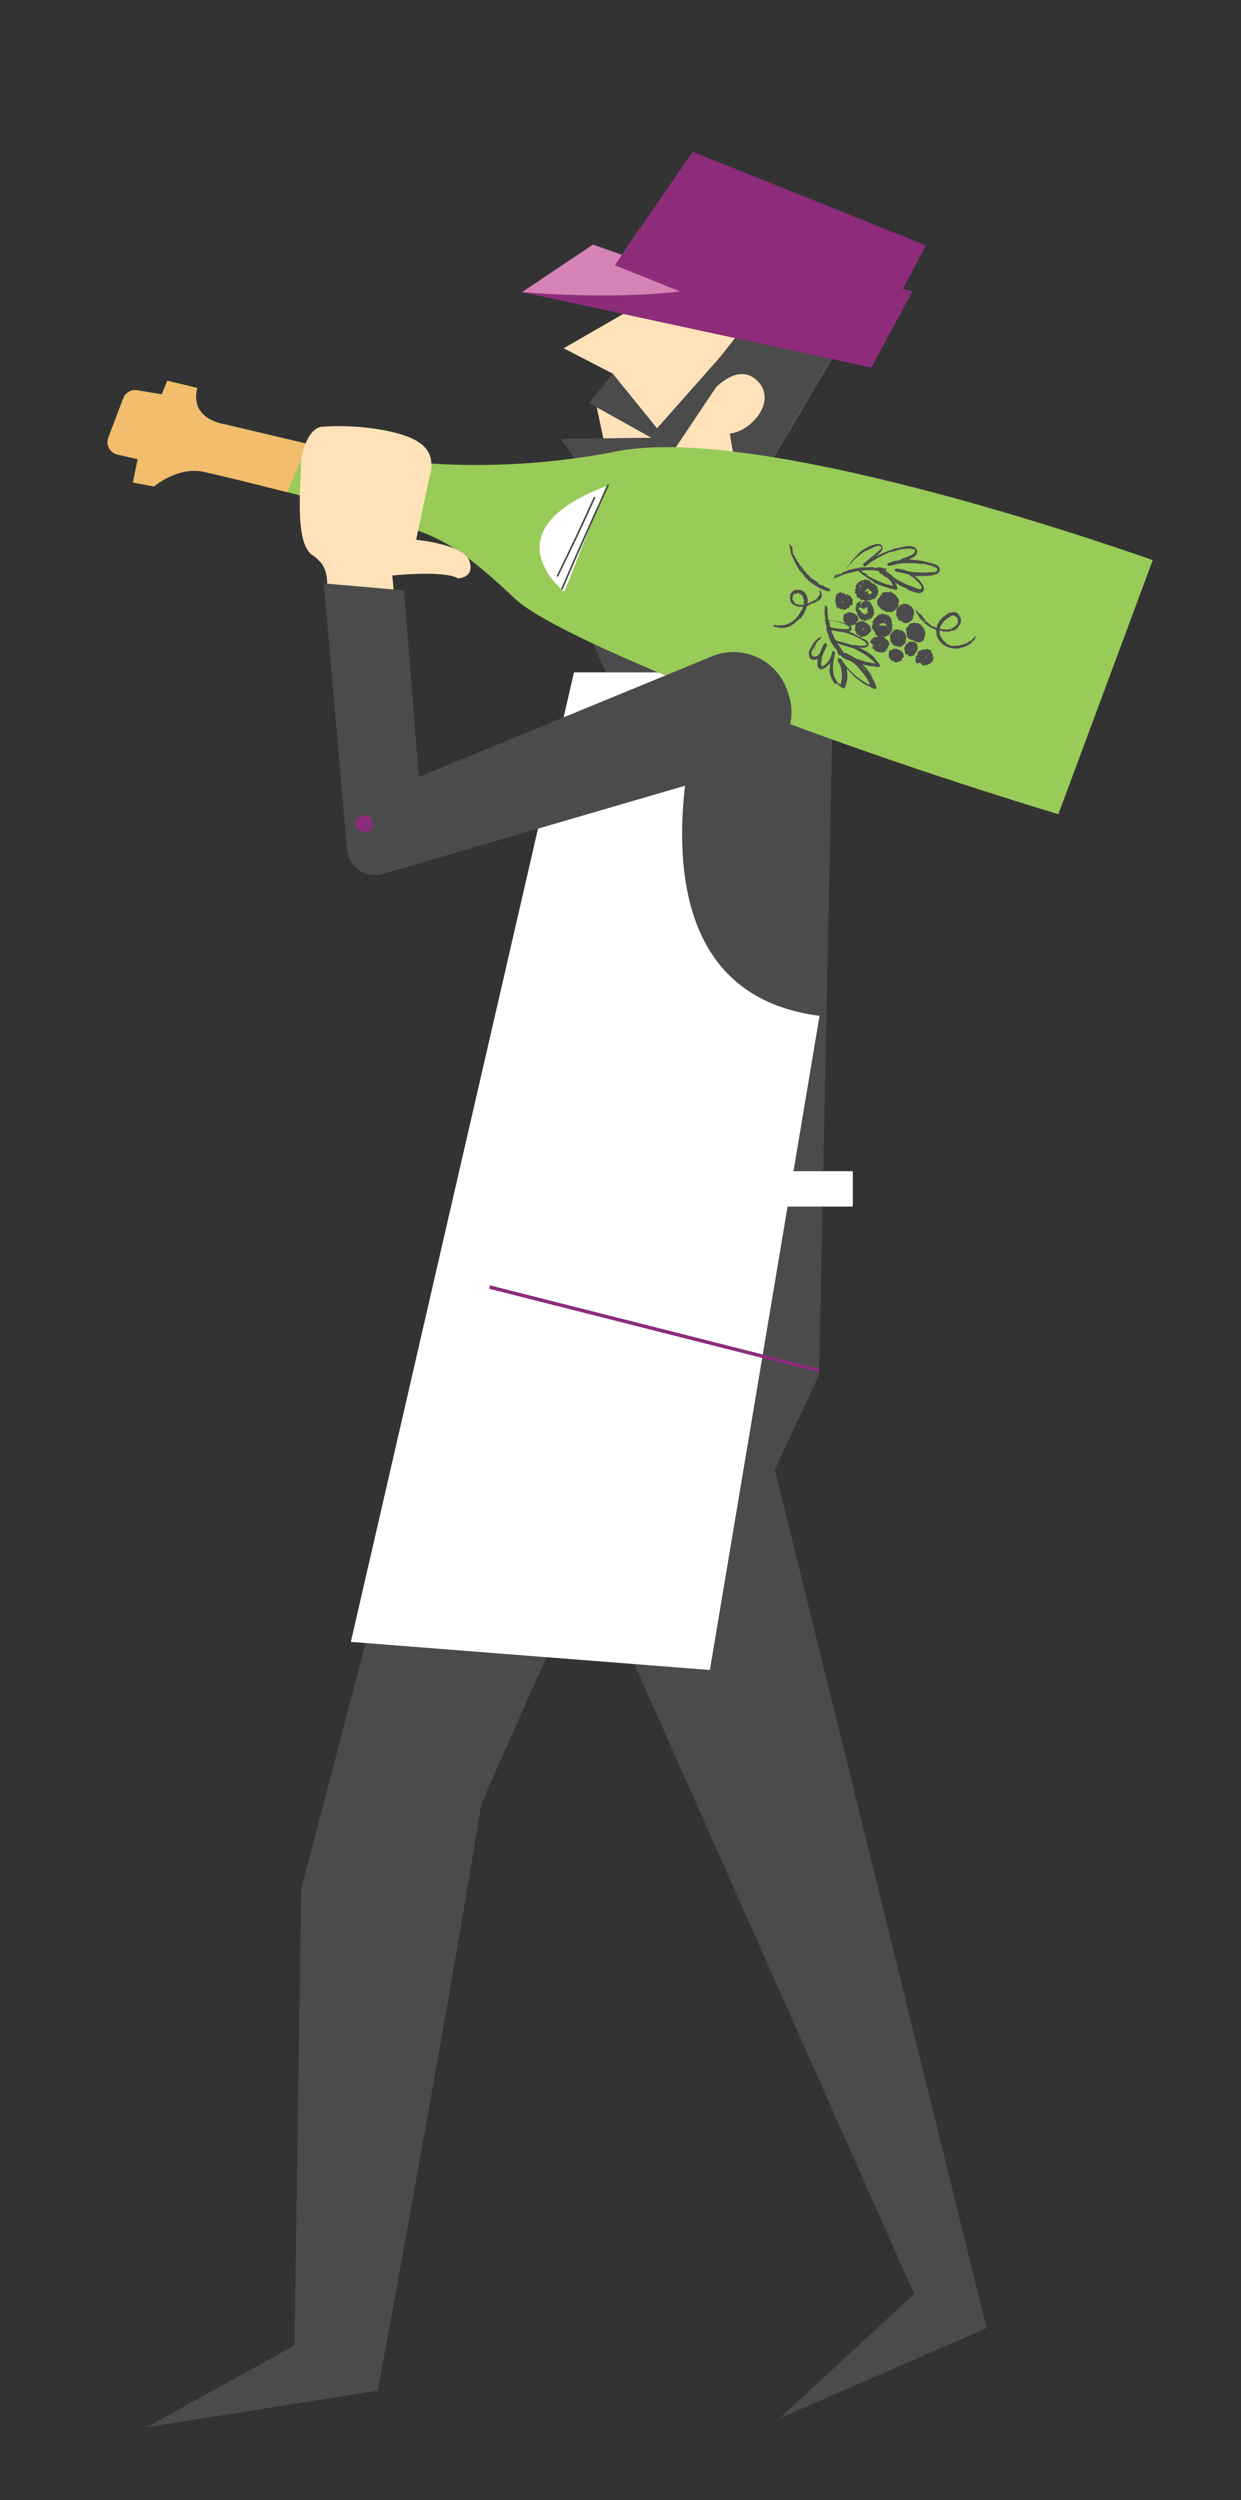 <?xml version="1.0" encoding="UTF-8"?>
<svg xmlns="http://www.w3.org/2000/svg" viewBox="0 0 81.71 164.61">
  <rect x="0" y="0" width="81.71" height="164.61" fill="#333333" stroke="none"/>
  <defs>
    <style>
      .cls-1 {
        fill: #4b4b4b;
      }

      .cls-1, .cls-2, .cls-3, .cls-4, .cls-5, .cls-6, .cls-7 {
        stroke-width: 0px;
      }

      .cls-2 {
        fill: #d582b6;
      }

      .cls-3 {
        fill: #8c2c7a;
      }

      .cls-4 {
        fill: #98cb58;
      }

      .cls-5 {
        fill: #f2bd6d;
      }

      .cls-6 {
        fill: #ffe2b9;
      }

      .cls-7 {
        fill: #fff;
      }
    </style>
  </defs>
  <g id="Layer_1" data-name="Layer 1">
    <polygon class="cls-1" points="33.86 91.77 60.19 151.03 51.34 159.21 64.96 153.28 49.75 91.62 33.86 91.77"/>
    <path class="cls-1" d="M28.59,90.98l12.25,7.31s-9.11,20.23-9.17,20.59h0c-2.18,13.58-6.8,38.52-6.8,38.52l-15.2,2.4,9.72-5.38.44-30.04,8.75-33.4Z"/>
    <polygon class="cls-6" points="42.86 43.74 39.29 26.81 45.99 12.66 51.19 13.78 59.53 15.57 48.91 33.52 51.2 42.43 42.86 43.74"/>
    <path class="cls-1" d="M49.87,25.08c-1.32-1.33-3,.7-3,.7l-.59-.83,5.19-6.6-.28-4.58,8.34,1.79-10.62,17.95-.86-4.96c1.44-.16,3.14-2.15,1.82-3.48Z"/>
    <polygon class="cls-6" points="44.58 18.63 37.11 22.93 42.98 25.96 44.58 18.63"/>
    <path class="cls-1" d="M40.45,45.48c-.22-.59-3.57-7.64-3.57-7.64l16.54-1.67-1.08,9.3h-11.89Z"/>
    <path class="cls-1" d="M31.07,92.48c.26-.34,6.73-48.21,6.73-48.21h17.08l-.95,46.23-3.28,7.07-19.58-5.09Z"/>
    <path class="cls-4" d="M57.67,22.38c-3.65-1.03-11.7-3.3-16.77-4.74-.26-.11-.41-.16-.41-.16,0-.03.84-1.26,1.84-2.72l16.71,5.05c-.48.9-.97,1.82-1.37,2.58Z"/>
    <polygon class="cls-2" points="57.19 22.51 56.99 22.44 39.04 16.1 34.37 19.24 57.19 22.51"/>
    <path class="cls-7" d="M46.74,44.27s-7.28,20.76,7.22,22.61l-7.22,43.07-23.64-1.85,14.69-63.83h8.94Z"/>
    <rect class="cls-7" x="50.69" y="77.11" width="5.46" height="2.33"/>
    <polygon class="cls-1" points="48.49 22.29 43.26 28.2 40.34 24.59 38.79 26.54 42.88 28.82 36.93 28.89 40.96 34.74 47.15 25.49 48.49 22.29"/>
    <path class="cls-4" d="M69.68,53.62l6.22-16.74s-25.4-9.14-35.32-7.16c-9.93,1.98-18.03.05-18.03.05l-2.27-.54-5.45-1.29s-2.38-.28-1.85-2.4l-1.97-.48-.36.9-1.63-.27c-.39-.06-.77.16-.91.53l-.98,2.59c-.18.47.1.99.59,1.11l1.34.3-.31,1.54,1.39.26s1.55-1.33,3.25-.97c.74.16,2.96.69,5.52,1.35,3.3.85,7.18,1.93,9.16,2.75,1.68.69,3.09,1.68,5.85,4.28,2.77,2.6,19.08,9.12,35.77,14.18h0Z"/>
    <path class="cls-5" d="M8.75,31.77l1.39.26s1.55-1.33,3.25-.97c.74.16,2.96.69,5.52,1.35l1.38-3.17-5.45-1.29s-2.38-.28-1.85-2.4l-1.97-.48-.36.9-1.63-.27c-.39-.06-.77.16-.91.53l-.98,2.59c-.18.47.1.99.59,1.11l1.34.3-.31,1.54h0Z"/>
    <path class="cls-7" d="M39.9,32.01l-2.74,6.95s-5.1-3.97,2.74-6.95h0Z"/>
    <path class="cls-1" d="M36.96,38.73c.98-2.29,1.99-4.56,3.03-6.82.03-.06.13-.02.1.05-1.04,2.26-2.05,4.53-3.03,6.82-.03.06-.13.02-.1-.05h0Z"/>
    <path class="cls-1" d="M36.66,37.89c.84-1.7,1.65-3.42,2.43-5.15.03-.06.13-.02.1.05-.78,1.73-1.59,3.44-2.43,5.15-.03.06-.13.02-.1-.05h0Z"/>
    <path class="cls-1" d="M64.11,42.18c.04-.07.04-.07-.09.02.03,0,.09-.04.09-.02h0ZM63.49,42.55s-.03,0-.04,0c-.03.01-.02.01-.02.02,0,0,.01,0,.05,0,0,0,.02-.01.01-.01h0ZM63.3,42.47s-.05,0-.07,0c0,0-.02,0-.01,0,0,0,.02,0,.06,0,.02,0,.04-.01.03-.02h0ZM63.04,42.53s-.01,0-.02,0c-.02,0-.03,0-.03,0,0,0,0,0,.01,0,.02,0,.03,0,.04,0h0ZM61.84,40.99s0,0,0,0c0-.01.02-.02.02-.03,0,0,0,0-.01.01,0,.01-.01.02,0,.02h0ZM62.28,40.72s.01,0,.02,0c.02-.02.05-.04.07-.05.02-.01,0,0-.01,0-.03.02-.04.02-.07.05h0ZM62.4,40.49s.05-.03.07-.04c.02-.01.08-.02.06-.03,0,0-.03,0-.07.02-.04.02-.07.05-.07.05h0ZM63.19,40.62s0,.02,0,.03c0,.01,0,.02.01.04,0,0,.01,0,.01,0,0-.02-.01-.05-.02-.07h0ZM62.26,41.53s-.02,0-.04,0c0,0-.02,0-.01,0,0,0,.02,0,.04,0,0,0,.01,0,.01,0h0ZM60.96,40.99s0-.02-.04-.06c-.05-.05-.08-.07-.1-.06,0,0,0,.02.03.05.04.04.09.08.11.07h0ZM60.84,40.79s-.01-.02-.02-.02c0,0-.01,0-.01,0,0,0,.01.02.02.02,0,0,.01,0,.01,0h0ZM64.2,41.87s.04,0,.03.03c0,.02,0,.03.02.02.04-.02.01.02-.04.07-.05.05-.05.06-.04.06.02,0,.03.02,0,.07,0,.01-.02.04-.05.06-.01,0-.01,0-.02,0-.03.02-.05.04-.08.06-.02.02-.04.03-.03.04.02.01-.03.05-.11.11-.06.04-.12.07-.19.11-.15.09-.24.12-.43.15-.03,0-.05,0-.04.01.01,0-.05.02-.08.03-.14.02-.28.02-.41,0-.13-.02-.23-.06-.37-.11-.08-.03-.16-.09-.22-.11-.01,0-.04-.03-.06-.05-.02-.02-.05-.05-.08-.07-.14-.13-.24-.29-.31-.46-.02-.06-.02-.09-.03-.12v-.03s0-.02,0-.02c-.01-.04,0-.08-.01-.12-.02-.07-.03-.11,0-.22.01-.05.03-.11.04-.16.04-.17.15-.3.24-.43.04-.05.11-.11.14-.15.1-.1.09-.06.11-.07.01,0,.03-.02.05-.04.02-.02.05-.04.07-.06.08-.07.18-.13.25-.13.03,0,.1-.02.16-.03.06,0,.06,0,.07-.02,0,0,.01,0,.06,0,.09.02.17.06.24.12.05.04.06.06.06.08,0,.02,0,.03.03.07,0,.01.01.03.02.04.01.01.02.03.04.04.02.1.05.16.04.26,0,.09-.05.21-.09.23,0,0-.02.03-.04.06-.04.07-.04.09-.1.16-.07.07-.15.1-.2.13-.09.06-.1.04-.13.04-.03,0-.06,0-.1,0-.04,0-.04.01-.04.02.04,0,.07,0,.03.02-.06.02-.14.03-.22.03-.02,0-.04,0-.06-.01h-.02s.01,0,.01,0c-.05,0-.11-.01-.16,0-.07,0-.1,0-.12-.02-.01,0,0-.01-.02-.02-.01-.01-.02,0-.04-.01-.03,0-.05,0-.05,0-.07-.02-.11-.02-.16-.03-.06,0-.13-.03-.2-.06-.06-.03-.12-.07-.17-.07-.01,0-.05-.03-.08-.04-.12-.07-.24-.15-.35-.24-.03-.01-.05-.04-.08-.06-.04-.04-.08-.08-.12-.13-.04-.04-.08-.08-.13-.12-.03-.02-.06-.06-.07-.1-.01-.03-.02-.05-.06-.11-.06-.08-.11-.17-.15-.24-.05-.09-.05-.1-.04-.11,0,0,.02.01-.01-.05-.02-.03-.04-.07-.03-.09,0-.01.02.01.04.05.03.07.04.08.05.08,0,0,.03.03.05.05.05.07.12.15.16.16.03,0,.09.07.17.17.04.05.07.07.06.09,0,0,0,.03.03.04.11.1.1.12.14.17.13.11.26.21.33.29,0,0,.02.02.03.03.03.03.06.04.09.04.02,0,.09.02.09,0,0,0,.02,0,.04.01.03.01.03.02.04.03,0,0,0,0,0,0-.01,0,0,.01.04.04.05.02.03,0,.04,0,0,0-.02-.03.03-.02l.08.05h0s.04.01.04.01c.08.03.16.04.25.06.08.01.08,0,.08,0,0,0,0,0,0,0,.03,0,.05,0,.06.01.04.02.07.02.15.01.07-.01.17-.03.26-.04.01,0,.04,0,.04-.01,0,0-.02,0-.03,0-.05,0-.04,0-.02,0,.1-.02.1-.06.18-.09,0-.03.07-.05.1-.08.07-.08.06-.05.09-.07.02-.02.05-.05.05-.07,0-.03,0-.04.03-.06,0,0,.01-.01.02-.02,0-.02,0-.02,0-.03,0-.03-.01-.04-.02-.05,0-.01,0-.02,0-.03,0-.05,0-.07,0-.1,0-.02,0-.04,0-.06-.01,0-.02,0-.03-.05-.02-.06-.04-.06-.06-.06,0,0,0,0-.01,0,0,0-.03-.01-.03-.02,0-.02-.02-.04-.05-.05-.03-.02-.06-.02-.08-.03-.03,0-.06,0-.09,0,.02,0,.03,0,.02,0-.04,0-.02,0-.02.01-.02,0-.04,0-.06.01,0,0-.01,0-.02,0h-.01c-.07.05-.13.1-.23.16-.11.07-.22.19-.3.24,0,0-.04.04-.04.05-.01.03.02-.01.03-.02.02-.02.05-.04.06-.04,0,0,0,.03-.02.04-.03.02-.09.08-.12.13-.04.1-.06.09-.08.12,0,0,0,.02-.01.03-.02.07-.04.12-.06.17-.01.03-.01.06,0,.06.02,0,.01.03,0,.11,0,.1.03.22.09.31,0,.01.02.03.02.03,0,.05.03.07.06.1.02.04.06.07.08.11.02.05.06.07.1.1.06.04.09.07.1.09,0,.01,0,.03.02.05.06.02.11.04.18.08.02.01.05.03.09.03.02,0,.02,0,.05.01.01,0,.03.02.05.03.03.01.05.01.07,0,.02,0,.04-.02-.01-.03,0,0,0,0,0-.01.05,0,.09.01.11.02.02.01.06,0,.09,0,.02,0,.04-.01.05-.02,0,0,.02,0,.03,0,.03.01.08,0,.1,0,.07-.02.12-.03.18-.04.01,0,.02,0,.06-.01.05-.04.15-.07.18-.07.1-.02.17-.08.25-.14.06-.05.07-.06.09-.06,0,0,0,.01,0,.02-.01.02,0,.02.04-.02.02-.02.04-.04.05-.05.07-.05.1-.08.12-.12,0-.02.04-.06.08-.1.03-.03.04-.02.05-.02h0Z"/>
    <path class="cls-1" d="M51.17,41.16c-.06.01-.06.02.05.05-.02-.02-.06-.04-.05-.05h0ZM51.69,41.16s.02,0,.03,0c.02,0,.02-.01.01-.01,0,0,0,0-.03,0,0,0-.01,0,0,0h0ZM51.84,41.27s.04,0,.06,0c0,0,.01-.01.01-.01,0,0-.02,0-.05,0-.02,0-.03.01-.02.02h0ZM52.05,41.17s.01,0,.02,0c.02,0,.02-.01.02-.02,0,0,0,0-.01,0-.02,0-.02.01-.03.02h0ZM53,39.57s0,0,0,0c0-.01,0-.02,0-.02,0,0,0,0,0,.01,0,.01,0,.02,0,.01h0ZM52.99,39.14s0,0,0-.02c-.02-.02-.03-.05-.05-.07-.02-.01,0,0,0,.01.02.03.02.04.04.07h0ZM52.77,39.07s-.03-.02-.05-.03c-.01,0-.05-.04-.05-.02,0,0,.01.02.04.03.02.01.05.03.06.02h0ZM52.24,39.13s-.01,0-.02,0c0,0-.01,0-.02.02,0,0,0,.01,0,0,0,0,.02-.02.03-.03h0ZM52.64,39.89s.01,0,.03,0c0,0,.01,0,.01,0,0,0-.01,0-.03,0,0,0-.01,0-.01,0h0ZM53.7,39.56s.02,0,.05-.02c.04-.04.06-.06.05-.07,0,0-.02,0-.04.02-.03.03-.07.06-.06.07h0ZM53.89,39.49s.01-.01.02-.02c0,0,0-.01,0-.01,0,0-.01.01-.02.02,0,0,0,.01,0,.01h0ZM51.04,41.12s.02.04.01.04c0,0-.01,0-.04,0-.02.01,0,.02,0,.03,0,0,0,0,0,0,0,0,0,0,0,0,0,0,0,.02,0,.02,0,0,0,0-.02,0,0,0,0,0,0,0v-.02s0,0,0,0c.05.02.05.01.06,0,0-.02,0-.03.05-.04.01,0,.03,0,.05,0,.01,0,0,0,0,.02.02,0,.05.01.07.01.02,0,.04,0,.03,0,0-.02.04-.02.11-.01.05,0,.1,0,.16,0,.12-.02.18-.03.31-.07.02,0,.03,0,.03-.01,0,0,.03-.03.05-.03.09-.04.17-.09.25-.14.08-.05.14-.09.21-.17.04-.04.1-.08.11-.13,0,0,.02-.03.03-.04.02-.01.03-.03.05-.05.08-.1.14-.22.2-.33.02-.04.03-.05.05-.07h.02s0-.03,0-.03c0-.03.03-.04.03-.07,0-.05,0-.08.03-.14.01-.03.03-.07.03-.1.01-.11.03-.22-.01-.32-.01-.04-.03-.1-.04-.13-.05-.07-.03-.06-.02-.08,0-.01-.01-.03-.02-.04-.01-.02-.03-.03-.05-.04-.06-.04-.11-.07-.14-.1,0-.01-.06-.03-.09-.03-.03,0-.04,0-.04.01,0,0,0,0-.03.01-.05,0-.09,0-.13.03-.05.04-.04,0-.09.03,0,0-.01.01-.02.02,0,.01,0,.02,0,.03-.04.04-.04.08-.05.12-.01.04,0,.1-.02.13,0,0,0,.02,0,.04.02.04.04.04.07.09.03.05.05.1.08.12.05.04.05.04.06.06,0,.02.02.04.04.05.02.02.02,0,.03,0-.02-.02-.03-.04,0-.03.04.01.08.03.13.04.01,0,.02.01.04.02h.01s0,0,0,0c.03.01.07.02.11,0,.05-.02.07,0,.09,0,0,0,0,.01.02.02.01,0,.01,0,.03,0,.02,0,.03-.01.03-.02.05,0,.08-.02.11-.04.04-.02.09-.04.15-.05.05-.01.1-.02.12-.05,0,0,.04-.02.06-.03.1-.04.2-.08.28-.13.01-.02.04-.03.06-.04.07-.04.14-.1.17-.17,0-.02.03-.05.05-.07.02-.01.03-.03.05-.07.02-.06.03-.13.02-.19-.01-.06-.01-.07,0-.08,0,0,.02,0,0-.03-.01-.02-.03-.04-.02-.06,0-.01.02,0,.03.03.02.05.03.06.04.06,0,0,.02.03.03.05.03.07.03.15.05.19.01.02.02.11-.04.22-.03.06-.04.08-.06.08,0,0-.02.01-.04.03-.08.11-.11.09-.16.11-.12.09-.25.15-.33.15,0,0-.02,0-.04,0-.03.01-.06.02-.07.04,0,.02-.06.05-.05.06,0,0-.02.01-.03.02-.03.01-.03,0-.04,0,0,0,0,0,0,0,0-.01,0-.02-.04,0-.04.01-.02.02-.02.02,0,.01.03.01,0,.03-.03,0-.06,0-.09,0h0s-.03,0-.03,0c-.07.02-.14.03-.22.03-.07,0-.07,0-.07.02,0,0,0,0,0,.01-.03,0-.04,0-.05,0-.04-.02-.07-.02-.14-.02-.07,0-.17-.02-.24-.09,0,0-.03-.02-.04-.02,0,0,0,.02.02.02.04.03.02.03,0,.02-.04-.03-.07-.04-.09-.06-.03-.01-.05-.03-.08-.07-.03,0-.06-.07-.09-.11-.06-.1-.03-.09-.03-.12,0-.04,0-.07-.02-.09-.02-.02-.02-.05,0-.08,0,0,0-.02.01-.03,0-.03,0-.03,0-.04-.02-.06-.01-.07,0-.11.02-.07.04-.1.06-.12.02-.02.04-.03.06-.05,0-.01,0-.03.04-.05.06-.03.07-.05.09-.06,0,0,0,0,0-.01,0,0,.03-.02.04-.02.02,0,.05,0,.09-.01.04,0,.09-.01.12,0,.04,0,.08,0,.11,0-.02,0-.04,0-.03,0,.04.01.02,0,.03,0,.02,0,.05,0,.07.02h.02s.02.01.02.01c.09.02.17.06.25.16.08.1.15.24.15.34,0,0,.01.05.01.06.01.03,0-.02,0-.03,0-.03,0-.06,0-.07,0,0,.03.02.02.04,0,.04.01.12,0,.18.02.1,0,.1-.02.14,0,0,0,.02,0,.03,0,.07-.02.12-.04.16-.01.03-.02.05-.01.06.01,0,0,.03-.02.1-.04.09-.09.19-.12.28,0,.01,0,.03-.01.04-.04.03-.04.06-.05.09-.03.03-.04.08-.07.1-.04.03-.06.07-.08.11-.04.06-.07.08-.09.08-.01,0-.03,0-.05,0-.02.05-.06.09-.12.13-.02.01-.04.03-.06.05,0,.01,0,.02-.03.03-.01,0-.03.01-.05.02-.02,0-.04.02-.05.04,0,.01-.01.04.03.01,0,0,0,0,0,.01-.04.03-.07.05-.09.05-.02,0-.05.02-.07.04-.01.02-.02.03-.03.04,0,0-.02.02-.03.02-.03,0-.07.02-.09.04-.05.04-.1.05-.16.06-.01,0-.02,0-.05.01-.05.03-.14.04-.17.04-.09,0-.17,0-.26.02-.07,0-.08,0-.09-.01,0,0,0-.01.02-.02.02,0,.01-.01-.04-.01-.02,0-.05,0-.06,0-.07-.02-.1-.03-.14-.02-.01,0-.05,0-.09-.01,0,0,0,0-.01,0,0,0-.02-.01-.02-.02,0-.01-.02-.02-.02-.03,0-.03,0-.05,0-.06.01-.03.03-.04.04-.05.01,0,.03,0,.04,0,.02,0,.03.01.04.02h0Z"/>
    <path class="cls-1" d="M53.65,39.74s-.01.01-.02.02c-.01,0-.03.01-.03.01,0,0,0-.01.03-.03.02,0,.03-.01.03,0h0Z"/>
    <path class="cls-1" d="M56.6,44.61s.01,0,.05.04c.01.01.05.04.04.04,0,0-.04-.02-.07-.05-.01-.01-.02-.02-.03-.02h0ZM57.52,44.79s.01.06,0,.03c-.07-.13-.08-.17-.13-.27-.02-.05-.05-.1,0-.03.04.08.1.18.14.27h0ZM57.02,44.21s-.09-.1-.18-.19c-.08-.08-.13-.14-.13-.16,0-.03.1.1.15.15.03.03.07.07.1.11.03.04.06.07.06.09h0ZM56.63,43.48c-.06-.02-.09-.04-.12-.05-.03-.01-.04-.02-.07-.03.08.03.16.06.2.08.02.01.01.01-.01,0h0ZM57.45,43.48c.05.05.1.09.17.17.01.01.02.02.03.04-.12-.02-.27-.04-.39-.07-.24-.06-.42-.08-.67-.19l-.14-.04s-.08-.03-.11-.05c-.02,0-.03-.01-.05-.02-.05-.03-.1-.07-.15-.09-.11-.08-.3-.17-.44-.24-.04-.02-.09-.01-.12.02-.01-.02-.03-.03-.04-.05-.02-.02-.02-.03-.02-.05,0-.02-.01-.03-.02-.04-.04-.02-.06-.06-.08-.1,0-.01,0-.03-.02-.03l-.08-.13s-.01-.03-.02-.03c-.03,0-.03-.03-.04-.05-.01-.03-.03-.05-.05-.06-.02-.01-.04-.02-.04-.04,0,0-.02,0-.02,0,0,0,0,0,0-.01,0,0,0,0,.01-.02,0-.01,0-.03-.02-.04,0,0,0,0,0,0,0,0,.01,0,.02,0,.03.02.09.04.18.07.03,0,.02,0,.02,0,0,0,0,0,0,0,.04.01.07.03.11.04.21.06.44.13.62.19.12.04.05,0-.06-.04.01,0,.01,0,.12.04.11.05.18.09.25.13.08.05.08.05.34.18.12.06.33.2.53.37.1.08.15.13.21.17h0ZM56.4,42.48c-.13,0-.23,0-.4-.04-.21-.07-.42-.13-.59-.17-.05-.02-.11-.03-.19-.05-.06-.02-.12-.04-.19-.06v.02s-.01,0-.01,0c0-.01,0-.02-.01-.04-.01-.01-.01-.05-.03-.07-.02-.03-.03-.02-.05-.05,0,0-.01-.02,0-.02.01-.02,0-.05-.02-.08,0-.03-.04-.04-.04-.07h-.02s0-.02,0-.02c-.02-.03.02-.03,0-.06-.02-.02-.02-.05-.03-.07,0-.01-.01-.01-.02-.01,0,0-.02,0-.02-.02,0-.02-.02-.04-.01-.05.02-.03,0-.06-.02-.1l-.02-.03s.03,0,.05,0c.08.02.17.04.3.06.08.01.16.03.17.03.02.02.1.03.24.03.41.1.8.26,1.16.46.09.05.22.13.23.14.05.02.11.07.15.14.04.07.02.11-.03.14-.06.03-.18.02-.29.02-.11,0-.21,0-.3-.01h0ZM55.71,41.42c-.11,0-.26-.01-.37-.02-.15,0-.3-.03-.45-.06,0,0-.02,0-.02,0-.05-.01-.1-.03-.15-.04h0s-.01.01-.02.01c0,0-.01,0-.02,0-.02-.05-.02-.1-.04-.15,0-.02,0-.04,0-.06,0-.04,0-.05-.03-.07-.01-.01,0-.03,0-.04h-.01s0-.02,0-.02c0-.01,0-.02,0-.04-.01-.04-.02-.07-.03-.11.06,0,.14.02.2.02.22.03.14.03.16.04.02.02.05.02.34.1.12.03.26.08.39.14.03.01.07.03.1.04.03.01.06.03.08.05.05.04.09.09.09.12,0,.05-.05.07-.09.08-.05,0-.08,0-.13,0h0ZM54.62,41.28s0,0,0,0c0,0,0,0,0,0,0,0,0,0,0,0,0,0,0,0,0,0h0ZM54.7,41.34s0,0,0,0v.02s0,0,0,0v-.03h0ZM54.7,41.61s0-.01-.01-.02c0,0-.02-.02,0-.03,0,0,.02.01.02.02,0,.01,0,.02,0,.03h0ZM54.53,41.51s.01-.01.01,0c.01.01,0,.02,0,.04,0,0,0,.01,0,0,0-.01,0-.02-.01-.03h0ZM54.84,41.84s0,0,0-.01c0,0,0,.02,0,.03,0,0,0,0,0,0,0,0,0-.01,0-.02h0ZM55.02,42.21s0,0,0,0h0s0,0,0,0h0ZM55.04,42.36s0,0,0,0c0,0,0,.01,0,.02,0,0,0,0,0,0,0,0,0-.01,0-.02h0ZM55.34,42.82s.03.01.04.03c0,.01.01.02,0,.02-.01,0-.03,0-.04-.02-.01-.02-.01-.03,0-.03h0ZM55.34,42.93s0,0,0,0c0,0,0,0,0,.01,0,0,0,0,0,0,0,0,0,0,0-.01h0ZM54.33,40.39s0,0,0,0c0,0,0,0,0-.01,0,0,0,0,0,0,0,0,0,0,0,.01h0ZM54.31,40.28s0,.02-.01.02c0,0,0,0,0,0,0-.01,0-.02,0-.03,0,0,0,0,0,.01h0ZM54.43,40.22s0,0-.01,0c0,0,0-.01.01-.01,0,0,0,0,0,0,0,.01,0,.02,0,.02h0ZM54.43,39.93s-.03.02-.04.03c.01-.06.01-.06.04-.03h0ZM53.67,42.69s-.1.13-.13.21c.03-.11.08-.19.11-.24.03-.05.06-.09.07-.1.02-.03,0,.02-.05.13h0ZM54.08,43.92s-.02-.05-.03-.07c.01.02.02.06.09.12.02.02.05.03.05.04,0,0,0,0-.03,0-.02,0-.05-.03-.08-.07h0ZM55.13,45.01c.08.12.23.22.36.3.05.03.11,0,.14-.04h0s0,0,0,0c0-.02.01-.03.02-.05.04-.12.07-.23.12-.41,0-.03.01-.1.02-.15.01-.19,0-.39-.04-.59,0-.02,0-.04-.01-.07.07.09.15.18.26.28.03.03.07.07.09.09.05.06.08.09.12.14.05.05.12.11.27.22.17.14.41.3.52.37.04.04.16.08.15.07-.03-.02-.11-.08-.2-.14-.04-.02-.19-.12-.1-.07.03.02.18.11.2.12.13.09.31.19.51.27.05.02.11,0,.14-.05.01-.02.01-.05,0-.07h0c-.07-.24-.18-.49-.3-.7-.22-.39-.41-.6-.64-.8h-.01c.07.02.16.05.31.08.12.03.14.03.34.05.03,0,.03,0,.13,0,.03,0,.06.02.09.03.08.02.15.03.22.03h.02s.09-.04.09-.09c0-.02,0-.04-.02-.06-.01-.01-.02-.02-.03-.04-.06-.07-.13-.18-.21-.27-.04-.05-.05-.07-.07-.1-.03-.04-.08-.1-.24-.23-.12-.1-.33-.26-.41-.28-.15-.1-.24-.14-.34-.18-.03-.01-.07-.03-.1-.04,0,0,.01,0,.02,0,0,0,0,0,.01,0,.11.01.21.03.33.03.09,0,.1-.02.09-.02,0,0-.04,0-.03-.01,0,0,0,0,0,0,0,0,.04,0,.12-.04.09-.05.1-.12.11-.15,0-.03,0-.03.01,0,0,.01,0,0,0,0,0,0,0-.01,0-.04,0-.02,0-.07-.04-.13-.03-.06-.1-.12-.1-.11.01.03-.03,0-.08-.04-.06-.04-.13-.07-.16-.08-.07-.02-.16-.08-.29-.15-.05-.03-.1-.05-.13-.07-.13-.08-.3-.16-.51-.23,0,0,.02,0,.02,0,.02,0,.04-.01.05-.02.01,0,.02,0,.02,0,0,0,0,0-.01,0,.03-.02.06-.04.08-.07.03-.05.04-.11.03-.16-.02-.1-.08-.14-.12-.18-.04-.03-.07-.05-.1-.05-.12-.04-.41-.14-.7-.2-.09-.02-.22-.04-.21-.03,0,.01-.05,0-.29-.03-.04,0-.08-.01-.11-.01,0-.02,0-.04-.01-.05,0-.01,0-.02,0-.03,0,0,0-.02,0-.03-.03-.02-.02-.06-.02-.08-.01-.05-.01-.09-.01-.13,0-.05,0-.1-.01-.15,0-.01,0-.03-.01-.03,0,0,0,0,0-.01,0-.07,0-.1,0-.16,0-.03,0-.05,0-.08,0-.03,0-.06-.02-.05,0,0,0,0,0-.02v-.04s.01,0,.01,0c0-.01,0-.02,0-.03-.02-.02-.03-.02-.05-.02-.01,0-.02,0-.02-.03,0-.03,0-.04-.02-.03,0,0-.02,0-.03,0-.02-.01-.03,0-.04,0,0,0-.02,0-.02.02,0,.02,0,.04.01.05.02.02.02.03.01.07,0,0,0,.02,0,.03,0,.02,0,.03,0,.02,0,0-.01,0-.02,0-.02,0-.02.01,0,.04.01.04.03.08,0,.12,0,.01-.01.06,0,.08.01.02,0,.02,0,.03,0,.03,0,.05,0,.08,0,.01.02.03,0,.04,0,0,0,.01,0,.01,0,0,.01.01.02.02,0,0,.01.02,0,.04-.01.01-.01.03,0,.05,0,0,0,0,.01,0,0-.02.02-.02.02-.01,0,0,.01.01,0,.03,0,0,0,.02-.01.02,0,.02,0,.01,0,.02,0,.01,0,.03,0,.04,0,.04,0,.06.02.08,0,.01-.02.02-.03.02-.01,0-.02.03,0,.06.01.02.02.04.01.06,0,.02.01.04.01.06.01.01.02.02.01.05,0,0,0,.01,0,.02.02.04.04.09.04.13,0,.03,0,.04.02.04.01,0,.01.01.01.03,0,.02,0,.05,0,.08,0,0,0,.01,0,.01,0,.02-.03.03,0,.07,0,.03.01.06,0,.08,0,0,.01.02.01.02,0,0,0-.02.01-.03,0,0,0-.03,0-.02,0,0,0,.02,0,.03-.02.05.02.11.02.16.01.05.03.08.05.11h.01s0,.01,0,.01v.03s.02,0,.02,0c0,0,0,0-.01,0,0,.02,0,.03.02.04,0,.03.03.07,0,.09,0,0,0,.02,0,.01,0,0,0,0,.01,0,.01,0,.02,0,.02.04,0,.02.01.02.02.02,0,.03-.02.04,0,.08,0,.01,0,.02.04.03,0,0,.01,0,.02,0v.02s0,.02,0,.03c.02,0,.02.02.02.04,0,.02-.02.02,0,.06.01.02.01.05.03.05,0,.04.04.03.05.08,0,.01.02,0,0-.01,0,0,0-.02,0-.02,0,0,0,.01.01.02,0,.04.03.07.06.1.02.02.03.04.03.06,0,0,0,.01,0,.02,0,0,0,0,0,0,0,0,.01,0,.03.02.02.03.04.06.05.09h.01s0,.01,0,.01v.04s.02,0,.03-.01c0,0,0-.01.02,0,.01.02,0,.02,0,.03,0,0,0,0,0,0,0,0,0,0,0,.02,0,0,.01.01.01.01.01-.01.04,0,.05,0,.02,0,.02.01.03.03,0,0,0,.01,0,.02,0,.05.03.11.07.16,0,.03-.02.04.03.09,0,0,0,.02,0,.02-.01.01,0,.02.02.04.04.04.07.05.09.05.03,0,.06,0,.09.02,0,.03.02.06.05.08h0c.08.06.15.1.18.12.01.01.12.07.13.06,0,0,0-.01.02,0,.04.01.08.02.15.06.01,0,.02.01.03.01.03.01.07.03.12.06.02.01.04.03.07.05.13.09.3.24.34.3.11.15.34.38.52.64.03.04.05.08.08.12.03.04.05.08.07.12.04.06.08.14.09.18,0,.03,0,.03,0,.06,0,.01.01.04.03.07-.1-.05-.21-.11-.29-.16-.43-.24-.79-.56-1.12-.91-.1-.1-.19-.23-.28-.36-.1-.14-.15-.23-.21-.31l-.03.02s0,0,0,0c-.02-.05-.08-.06-.13-.04-.05.03-.06.08-.04.13h0s0,0,0,0c0,0,0,0,0,0l-.03.02c.04.06.07.11.12.18.05.1.08.19.11.3,0,.02.02.03.02.05v.07c.02.1.03.16.04.34,0,.22-.03.44-.1.66-.06-.04-.12-.09-.17-.15-.08-.09-.14-.19-.19-.3-.04-.08-.07-.18-.08-.27-.02-.07-.03-.17-.03-.21-.04-.18-.01-.47.03-.71.03-.18.06-.35.1-.51h-.04s0-.01,0-.02h0s-.02-.07-.06-.07c-.03,0-.06.02-.06.05,0,0,0,0,0,0,0,0,0,0,0,0h-.04c-.02.19-.09.37-.19.54-.05.08-.1.15-.17.22-.06.07-.14.14-.2.17-.03.02-.06.03-.08.03-.02,0-.03,0-.05-.02-.03-.03-.04-.13-.03-.21,0-.08.05-.27.03-.25-.01.01,0-.03.02-.12.02-.07.05-.14.07-.2.06-.11.1-.22.15-.33,0,0,0-.01,0-.02.04-.07.08-.13.12-.19h-.02s0-.02,0-.02c.03-.05.01-.11-.04-.14-.04-.03-.1-.01-.13.03h0s0,0,0,0h-.02s-.05.1-.08.16c-.04.07-.07.13-.09.2-.05.13-.06.15-.09.2-.01.03-.03.07-.04.1-.02.03-.05.06-.07.08-.07.06-.15.09-.23.1-.11,0-.16-.04-.18-.08-.03-.04-.03-.08-.04-.06,0,0-.02-.04,0-.12.02-.09.05-.17.1-.26,0,0,.01,0,.03-.03.06-.09.1-.16.12-.19.07-.12.07-.13.05-.13-.01,0-.03-.01.14-.17.18-.15.3-.21.18-.16-.06.03-.04,0,0-.04.07-.06.03-.05-.01-.05-.02,0-.03,0-.16.08-.15.11-.28.26-.31.31-.04.06-.08.12-.12.2-.04.08-.1.16-.16.3-.02.06-.05.16-.03.26.02.11.07.17.08.19.02.02,0,.02-.03-.02-.04-.05-.05-.07-.05-.05,0,.02.01.06.05.11.04.05.14.13.3.12.09,0,.17-.03.24-.07-.01.06-.02.13-.03.2,0,.05,0,.12,0,.2,0,.08.04.16.09.22.04.05.11.08.16.08.1,0,.16-.03.23-.08.09-.06.18-.16.24-.21.03-.03.07-.07.11-.12,0,.08,0,.16,0,.23-.01.08-.02.12-.03.15,0,.03,0,.08,0,.16,0,.08.03.19.07.32.07.17.15.33.26.49h0Z"/>
    <path class="cls-1" d="M56.87,39.5s0,.01,0,.02c-.01,0-.03,0-.03-.02,0,0,0-.02,0-.02.01,0,.01,0,.02.02h0ZM57.27,39.45s-.03,0-.04-.01c-.01-.03.02-.01.03-.02.01,0,.03-.04.04,0,0,.01-.01.03-.03.04h0ZM57.31,39.17s-.02,0-.03,0c0,0-.01,0,0-.01,0,0,.02,0,.02-.01,0,0,.02.02.02.03h0ZM57.37,39.1c-.06-.02-.08.02-.12.02-.02,0-.03,0-.04.01,0-.05-.02-.06-.05-.08-.02,0-.03-.01,0-.07,0-.03,0-.06,0-.07-.01-.01-.02,0-.03.01-.01.02-.04.01-.06.01-.03,0-.05.03-.08.03-.02,0-.04.01-.05-.01,0-.03.02-.04.03-.03,0,0,.01,0,.01,0,0,0,0-.01,0-.02,0,0,0-.02.01-.03,0,0,0,0,0,0,0-.02.02-.02.01,0,0,0,0,0,0,0,0,0,0,0,0,0,.01,0,.04,0,0-.02-.02-.01,0,0,0,0,.02,0,.03,0,.01,0,0,0,0-.03.01,0,0,0,0,0,0,0,0-.01,0-.03,0-.04,0-.02,0-.03.02,0,.01.02.02.02.04.02v-.03s-.03-.03-.02-.05c0-.01.01-.02.02,0,0,0,.02.02.02.03.01.02.01,0,.02,0,.01-.01.03,0,.04,0,.03.03.05.02.08,0,0,.02,0,.04,0,.07,0,.03,0,.05.03.04.02,0,.03-.01.03.01,0,.02.02,0,.02.02.02-.01.04-.02.02,0,0,0,0,0,.01,0,.03,0,.05.03.04.05,0,.02-.01.03.02.03.03,0,.02.01.01.02-.02.01-.04.02-.03.05,0,0,0,0,0,0-.02,0-.06-.01-.04.02-.02,0-.03.02-.06,0-.01,0,0,.01,0,.02.01.01.03.02.04.02,0,0,.01-.01.02,0,0,0,0,.02-.01.01h0ZM57.65,39.23s-.01,0-.01,0c0,0,0-.01,0-.02,0,0,0,0,0,0,0,0,0,0,0,.01h0ZM57.26,38.39s.03-.02.06,0c-.02,0-.04,0-.06,0h0ZM56.84,38.31s.03,0,.03.01c0,.02,0,.04-.04.06-.02,0-.04,0-.04-.01-.01-.03.02-.04.05-.06h0ZM57.01,38.76s0,0-.01,0c0,0,0-.01,0-.02,0,0,0,0,.01,0,0,0,0,.01,0,.01h0ZM56.66,38.54s.02,0,.02,0c.01,0,.03,0,.04,0-.02.02-.04.05-.02.06.02,0,0,.01-.01.03,0,0-.01.01-.02.02-.03-.02-.03-.05-.04-.08-.01-.03,0-.03.02-.04h0ZM56.97,38.82s-.01,0-.01-.01c0,0,.02,0,.03,0,0,0,0,0,.01,0,0,0-.02,0-.03,0h0ZM56.6,38.67s.03-.01.04,0c0,0,0,0,.01,0,0,0,0,0,0,0,0,0,0,.02-.01.03,0,0-.01,0-.02-.01,0,0-.03,0-.02-.03h0ZM56.68,38.82s-.01,0-.01-.01c0-.03.01-.03.02-.03,0,0,.01,0,.02.02,0,0-.02.02-.03.02h0ZM56.61,38.75v-.02s0,0,0,0c0,0,0,0,0,0,0,.02-.01.04-.02.06,0,.02,0,.04,0,.06,0,0-.01,0-.01-.03,0-.03.01-.06.02-.09h0ZM56.61,38.92s0,0,0-.01c0,0,0,0,0,.01h0ZM56.45,38.9s0,0,.01,0c0,.01,0,.02-.01.02,0,0-.01,0-.01,0,0-.01,0-.02.01-.02h0ZM57.11,39.14s0,0,0,.02c0,0-.01,0-.02.01-.02-.01-.05,0-.06-.03.04,0,.06,0,.07,0h0ZM56.98,39.14s.03,0,.04,0c0,0,0,.01,0,.02,0,0,0,0,0,0-.01,0-.03-.02-.03-.03h0ZM56.88,39.52s.01,0,.02,0c.05,0,.01.07.08.05.04-.01.08,0,.12,0,.02,0,.02-.01.03-.02,0-.02,0-.03.03-.04.03,0,.07-.01.08,0,.04.05.1.02.15-.02.02-.01.03-.02.04-.04.01,0,.02-.02.04-.01.02.01.02.05.09,0,.02-.02.08-.05.1-.08.06-.09.14-.18.14-.28,0-.03.02-.06.03-.1.02-.07.01-.1-.03-.14-.03-.02,0-.05-.01-.08h-.02s0-.02.01-.03c0-.03,0-.05-.02-.09-.08-.11-.19-.19-.3-.23-.02,0-.04-.02-.06-.03-.01,0-.02-.02-.04-.02,0-.01-.02-.02-.03-.03-.05-.02-.02-.02-.02-.03.01-.02.02-.05-.06-.07-.06-.01-.12-.04-.18-.04-.04,0-.06-.02-.07-.03-.02-.02-.06-.02-.07,0-.06.05-.13.05-.2.06-.02,0-.04,0-.05.03-.08.03-.15.08-.21.13-.02.01-.04.03-.04.04.02.05-.02.06-.05.09-.03.04-.04.08-.04.12,0,.03.02.06,0,.1,0,0,.02.02.02.03,0,.01,0,.01-.01.02-.01,0-.03,0-.04,0-.03.01-.05.03-.01.08.02.03.02.06.01.09h0s0,0,0,0c0,.01-.02.03-.02.04.01.04.03.09.06.12.02.02.03,0,.03-.03,0,0,.02,0,.02.02,0,.02-.01.05-.02.07,0,.02-.03.04.02.07.02.02.03.07.07.11.04.03.07,0,.11.02.02,0,.03.02.03.03,0,.05.05.07.09.09.04.02.09,0,.13.03l.03-.02h0Z"/>
    <path class="cls-1" d="M56.99,39.97s0,0,0,0c0,0,.01-.02,0,0h0Z"/>
    <path class="cls-1" d="M56.85,40.79s0,.01,0,.02c-.01,0-.02,0-.02-.02,0,0,0-.02,0-.02,0,0,.01,0,.01.02h0ZM57.15,40.71s-.02,0-.03,0c-.02-.03.01-.01.02-.02.01,0,0-.04.03,0,0,.01,0,.03-.01.04h0ZM56.57,40.37s-.01,0-.01,0c0,0,0-.01,0-.02,0,0,0,0,.01,0,0,0,0,.01,0,.02h0ZM56.94,40.48s.02-.07,0-.06c0,0,0,0-.04.04,0,0-.01.02-.02.02v-.02s.02-.03,0,0c-.02.02-.02,0-.01-.01,0-.02.04-.05.01-.05-.01,0,0-.03-.03,0,.02-.03-.05,0-.05-.02,0,0-.02,0-.02.02,0,0,0,.01,0,.01,0,0-.01,0,0,0,.02-.04-.01-.05-.04-.06-.03-.01-.03-.02,0-.04,0,0,.01-.01,0-.02,0,0-.01,0-.02,0-.02,0-.03.01-.04,0-.01-.02-.02-.04-.03-.07h-.02s.01-.01.01-.01l.03-.04s-.04,0-.06.01c-.01,0-.03.01-.03,0,0-.01,0-.02.03-.02,0,0,0,0,.01,0,0,0,.02,0,.01-.02,0,0-.01,0-.02,0-.03.01-.06,0-.08,0-.03,0-.03-.01-.02-.02,0,0,0-.01.01-.02.06-.04.06-.08.06-.12.01,0,.03,0,.05,0,0,0,0,.02.01.02.03.02.06.02.1.02.02,0,.04,0,.03.03,0,.02,0,.03.03.02.02,0,.04,0,.06,0,.03.01.06,0,.09,0,.02,0,.04,0,.05-.01,0-.01,0-.03-.02-.03-.03-.01-.04-.03-.01-.04,0,0,0,0,0-.01,0-.01,0-.01.02,0,0,0,.02,0,.03,0,0,0,.01,0,.01,0,0,0,.01,0,.02,0,0,0,0,.01,0,.02,0,0-.01,0-.02,0,0,.01,0,.03,0,.03l.02-.02s.02-.03.04-.04c.01,0,.02,0,.02.01,0,.01,0,.02-.01.03-.01.02,0,0,.01,0,.02,0,.01.01,0,.02-.01.03,0,.04.04.04-.01.01-.03.03-.05.04-.02.02-.03.03-.01.04.01,0,.03.01.01.03-.01.01.02.01,0,.03.02,0,.04,0,0,.02,0,0,0,0,.01,0,.03.01.04.04.02.06-.01.01-.01.02.02.02.03,0,.02,0,.01.01-.02,0-.04,0-.03.03,0,0,0,0,0,0-.02,0-.06-.02-.03.01-.02,0-.02.01-.05,0-.01,0,0,.01.01.02.01,0,.03.01.04.02,0,0,0,0,.02,0,0,0,0,.01,0,.01-.06-.02-.06,0-.08,0-.02,0-.02,0-.02.04v.02s0-.02,0-.02h0s0,.03,0,.02c0,0,0-.01,0-.02,0-.01-.01-.02-.01,0,0-.02-.02,0-.02-.05,0,0,0,0,0,0,0,0,0,.02,0,.03,0,.02,0,.04-.01.01,0-.02,0,0-.01.01h0ZM57.09,40.46s-.02,0-.02,0c0,0-.01,0-.01-.01,0,0,0,0,.01,0,0,0,.02.02.02.02h0ZM57.39,40.52s0,0-.01,0c0,0,0,0,0-.01,0,0,0,0,0,0,0,0,0,0,0,.01h0ZM57.05,39.9s-.01.01-.01,0c0,0,0,0,0-.01,0,0,.01,0,.01,0,0,0,0,0,0,.01h0ZM57.02,39.9s0,0,0,0c0,0,0,0,0,0h0ZM57.05,39.94h0s-.02-.03,0,0h0ZM56.69,39.92s.05-.01.08-.02c-.04.05-.04.05-.08.03,0,0,0,0,0,0,0,0,0,0,0,0h0ZM56.58,39.9s0,0,0,0c0,0,0,0,.01,0,0,0,0,0,0,0,0,0,0,0-.01,0h0ZM56.66,39.92s0,0,0,0c0,0,0,0,0,0h0ZM56.42,39.89s.01-.02.03-.02c.02,0,.04.02.03.05,0,.02-.01.02-.03.02-.03,0-.03-.03-.03-.05h0ZM56.97,39.63s0,.01-.01.02c0,0-.02-.01-.03-.02,0,0,0-.01,0-.01.03-.01.03,0,.04,0h0ZM56.87,40.82s0,.07.06.05c.04-.01.07,0,.11-.01.02,0,.02-.01.02-.02,0-.02,0-.03.02-.04.02,0,.05-.02.07,0,.05.04.09,0,.11-.03,0-.01.02-.02.02-.04,0,0,.01-.02.02-.01.02.01.04.04.07,0,.01-.02.05-.04.06-.07.02-.07.08-.12.09-.19,0-.02.02-.04.03-.06.03-.04.02-.06-.02-.09-.02-.02.01-.03,0-.05h-.02s.02-.02.02-.02c0-.01.02-.02.01-.05-.02-.07-.04-.14-.07-.2,0-.01,0-.02,0-.04,0-.01,0-.03,0-.03-.05,0-.04-.04-.06-.07-.04-.04-.05-.08-.06-.12-.02-.04-.06-.09-.14-.14-.02-.01-.06-.03-.06,0,0,.02,0,0-.03,0-.07-.03-.14-.03-.19-.02-.05.02-.1.04-.14.09-.04.04-.07.07-.1.11-.03.05-.04.09,0,.09.02,0,.01.01,0,.03,0,.01,0,.02,0,.03,0-.02-.02-.04-.03-.06-.03-.05-.03-.08,0-.13,0-.01.02-.02.02-.04,0-.02,0-.04.04-.04.02,0,.04-.01.03-.03,0-.02-.03-.02-.05,0-.04.02-.03,0-.03-.01,0-.02-.02-.04-.07,0-.04.03-.09.05-.12.09-.02.03-.04.03-.06.03-.03,0-.04.03-.04.05,0,.04,0,.06-.01.1,0,.03-.02.05-.03.08,0,.02-.02.03,0,.04,0,.06,0,.12,0,.17,0,.01,0,.03,0,.03.05,0,.03.03.03.05,0,.02.01.04.03.06.02.01.05.01.04.04,0,0,.03,0,.03,0,0,0,0,0,0,.01,0,0-.02.01-.03.02-.02.02-.03.03,0,.04.03,0,.03.02.02.05h0s0,0,0,0c0,.01-.02.02-.01.03.01.02.03.05.05.06.02,0,.03-.01.03-.03,0,0,.02-.01.02,0,0,.02-.01.04-.02.05,0,.02-.03.03.01.05.02,0,.01.05.04.08.03.02.06,0,.08,0,.01,0,.02.01.01.02-.02.04.03.06.06.08.03.02.07,0,.1.03,0,0,.02-.02.03-.02,0,0,.01,0,.02,0h0Z"/>
    <path class="cls-1" d="M56.98,39.97s0,0,0,0c0,0,0,0,0,0,0,0,0,0,0,0h0Z"/>
    <path class="cls-1" d="M57.01,39.97s-.03.02-.03,0c0,0,0,0,0,0,.01,0,.02-.02.03-.02,0,0,0,0,0,0,0,0,0,0,0,0,0,0,0,0,0,0,0,0,0,0,0,.01,0,0,0,0,0,0,0,0,0,0,0,0,0-.02,0,0-.01,0h0Z"/>
    <path class="cls-1" d="M56.7,39.99s.01,0,.01,0c0,0,0,0,0,0-.01,0-.02,0-.02,0,0,0,0,0,.01,0h0Z"/>
    <path class="cls-1" d="M55.46,40.09s.04.02.07.02c.01,0,.03.01,0,.02-.02,0-.05,0-.07,0,0-.01,0-.03,0-.03h0ZM56.02,39.37s-.02,0-.02,0c-.01-.02-.01-.03,0-.04,0,0,0,0,.02,0,0,.02,0,.04,0,.05h0ZM55.9,39.26s-.02,0-.02,0c0,0,0-.01,0-.01,0,0,.01,0,.02,0,0,0,0,0,0,.02h0ZM55.55,39.67s0,0,0,0c0,0,0,0,0-.01h0s0,0,0,0h0ZM55.56,39.63s.02,0,.02,0c0,0,0,0-.02,0,0,0,0,0,0,0h0ZM55.67,39.62s.01,0,.01,0c0,0,0,0,0,.01,0,0,0,0,0,0h0ZM55.49,39.62h0s0,0,0,0c0,0,.03,0,.03,0,0,0,0,0,0,0,0,0,0,0,0,0,0-.01.01-.01.02-.01,0,0,0,0,0,0,0,0,0,0,0,0,0,0,0,.02,0,.03,0,.02,0,.02,0,.01,0,0,0,0,0,0,0,0,0,0,0,0,0,0-.01.01-.02.01,0,0,0,0,0,0,0,0,0,0,0,0,0,0,0,0,0,0,0,0-.01,0-.02,0-.01,0-.04.02-.04,0,0,0-.02.01-.03,0,0,0,0,0,0-.01,0,0,.02-.01.03-.02.02-.01.04-.01,0-.01-.02,0-.02-.01,0-.01h0ZM55.61,39.86s.01-.02.02-.02c0,0,0,0,0,0,.02.03-.01.01-.02.02,0,0,0,0,0,0h0ZM55.2,40.07s.04.02.04,0c0-.02-.01-.04-.02-.07,0-.01-.04-.03-.01-.03,0,0,.04.03.04.03.03.09.17.13.28.15.12.01.2-.03.25-.09v-.02s.03,0,.03,0c0,0,0,0,0,0,0,0,.02,0,.03,0,.05,0,.09-.05.09-.07,0-.05.02-.07.08-.1.01,0,.02-.03.03-.04,0-.04.02-.04.03-.02,0,.01.01.02.03.03.03,0,.04,0,.04-.07,0-.08-.02-.15,0-.24,0-.02,0-.12-.06-.14-.04-.01-.02-.03-.02-.04-.01-.04-.03-.09-.08-.1-.02,0-.05-.02-.05-.05,0-.01-.01-.01-.02-.01-.02,0-.03,0-.05,0-.02,0-.04,0-.04-.03,0-.03-.02-.05-.05-.06,0,0,0,.02-.02.03.03.02,0,.04-.02.05-.02,0-.03,0-.04-.02,0-.01-.01-.03-.02-.04,0-.03-.02-.01-.03-.01-.03,0-.04-.02-.06-.03-.04-.05-.1-.04-.15-.01-.02-.02-.03-.04-.04-.06-.01-.03-.07-.04-.13,0-.04.03-.07.07-.12.08-.04.01-.05.07-.08.09,0,.04,0,.06-.04.09,0,0,0,.02,0,.03,0,.09-.01.17-.03.25-.01.06,0,.08.02.08.03,0,.03.02.02.05-.01.04-.02.09.02.14,0,0,.01.02.01.02,0,.04-.04.07.04.12.02.05.08.1.08.14h0Z"/>
    <path class="cls-1" d="M59.15,39.77s-.03.02-.03,0c0-.05.02-.06.03-.1,0-.02.01-.04.02-.01,0,.03,0,.07-.01.11h0ZM58.31,40.26s.03.03.06.03c.01,0,0-.01,0-.02,0,0,0,0,0,0,.04.02.09.03.16.02.01,0,.04,0,.04,0,.03,0,.05.02.07.02.03,0,.07,0,.12-.05.08-.02.17-.08.23-.1.03,0,.04-.06.03-.06-.02,0-.06.02-.1.04-.01,0-.06.05-.04.01,0,0,.06-.05.07-.05.06-.02.13-.09.17-.17.04-.08.06-.17.07-.26.02-.17-.04-.27-.12-.36,0,0-.02,0-.03-.01v-.03s-.04-.05-.06-.08c-.01,0,0,.03-.04-.01,0-.01.01,0,.03.01-.02-.05-.06-.08-.11-.09-.03-.03-.08-.06-.13-.08-.05-.02-.09-.04-.1-.07,0-.01-.05-.02-.05,0,0,0,0,.02-.01.03-.03.01-.04.03-.13,0-.06-.01-.07,0-.08.02-.04,0-.06-.02-.09-.02-.03,0-.08,0-.16.05-.04.03-.05.03-.07.12,0,.01,0,.02-.02.05-.01,0-.03,0-.04,0-.04.01-.06.04-.06.08,0,.04-.03.07-.06.1-.03.04-.07,0-.09.14,0,.06-.04.16,0,.18-.01.07,0,.11.03.14.02.04.05.07.07.13.01.03.04.03.02-.03,0-.02-.02-.05,0-.04.01,0,.03.03.03.05.01.06.05.11.09.14.04.04.09.06.13.08,0,0,0,0,0,0,.03.02.05.03.06.02.04.02.07.03.09.06h0Z"/>
    <path class="cls-1" d="M57.98,41.2s-.04,0-.05.02c0,.01,0,.03.02.07,0-.03,0-.07.03-.09h0ZM58.13,41.28s.02,0,.03,0c0-.01,0-.01-.02-.01,0,0-.02,0-.02,0,0,0,0,0,0,0h0ZM58.23,41.18s-.05-.01-.07-.01c0,0-.01.01-.01.02,0,.01.02.02.06.01.02,0,.04-.01.03-.02h0ZM58,41.27s-.01,0-.02,0c-.02,0-.02.02-.02.02,0,0,.01,0,.02,0,.02,0,.02-.02.02-.03h0ZM58.42,40.77s0,0,0,0c0,0,0-.01-.01,0,0,0,0,0,0,.01,0,0,0,0,.01,0h0ZM58.15,40.42s0-.02-.01-.03c-.03,0-.06,0-.09.02-.02,0,0,.01.01.01.03,0,.05.02.09,0h0ZM58.03,40.68s-.03.02-.05.02c-.01,0-.06,0-.03.03,0,0,.03,0,.05,0,.02-.01.04-.03.03-.05h0ZM57.83,41.12s-.01,0-.02.01c0,0-.02.01-.01.02,0,0,.01,0,.02,0,0,0,.01-.02.01-.03h0ZM58.36,41.63s.02,0,.03,0c0,0,0-.01,0-.01,0,0-.02,0-.03,0,0,0,0,.01,0,.01h0ZM58.37,40.88s0-.03-.03-.05c-.05-.02-.07,0-.08.02,0,.01,0,.03.03.03.03,0,.07.02.09,0h0ZM58.25,40.7s-.02,0-.03,0c0,0-.01,0-.01.01,0,0,.02,0,.03,0,0,0,.01,0,.01-.01h0ZM57.66,41.13s.06-.02.09,0c.02.02.04.02.06,0,.03-.02.04,0,.04.04,0,.04.03.03.04.02.03-.02.06-.02.1-.03.01,0,.03,0,.02.01,0,0-.01.01-.02.02,0,0,.01.02.02.03,0,0,.01.01.02,0,.02-.04.04-.03.05-.01,0,0,0,0,.01.02,0,0,0,0,0,0,0,.02,0,.02,0,.03,0,.01,0,0,0,.01,0,0,0,0,0,0,0,0,0,0,0,0,0,0,0,0,0,0,0,0-.01,0-.02-.01,0,0,0,0-.02-.01,0,0,0,0,0,0l.21.15s0,.06,0,.09v.03s0,.01,0,.01h0s0,0,0,0c0,0-.01,0-.03,0-.01,0-.02,0-.01.01,0,.02-.02.03-.03.03-.03.01-.05.03-.06.03h0s0,0,0,0c0,0,0,0,0,0,0,0-.02-.02-.03-.03,0,0-.02-.01-.03-.02,0,0,0,0-.01,0h0s-.01-.01-.02-.01c0,0,0,0,0,0,0,0,0,0,0,0,0,0,0,0,0,0h0s0,0,0,0h0l.07-.02h0s0,0,0,0h0s-.02.01-.02.01c0,0,0,0,0,0,0,0,0,0,0-.01,0-.01.01-.02.02-.03v-.02s0,0,0,0c0,0,.01,0,.02,0,.02,0,.08.01.1-.04,0,0,.02,0,.03,0,.01,0,.03,0,.04,0,.02-.01,0,0,.03-.02.01-.01.02-.03.03-.04.02-.03.03-.06.04-.1,0-.03.02-.03.03-.05,0,0,.01,0,.02,0h-.02s.03-.05,0-.07c-.04-.04-.05-.05-.03-.1,0-.03.02-.06,0-.08-.03-.07-.04-.12-.09-.12-.01,0-.04-.02-.06-.02-.05.01-.04-.02-.05-.04,0-.01-.02,0-.03,0-.01,0-.03.02-.04.02-.04.03-.07.07-.13.04-.02-.01-.05.02-.07.04-.02.02,0,.03,0,.05,0,0,.01.02,0,.03-.02.03-.04.06-.04.1,0,.06-.05.02-.05.07,0,0,0,.01,0,.02,0,0,.02.02.03.03-.03.04.02.07.02.1,0,.04.03.07,0,.1,0,0,0,.02,0,.03.03.02.06,0,.09.03.03.02.05.07.07.07.05,0,.04.02.05.04,0,.02.02.04.03.06.02.01.02,0,.02-.01-.02-.02-.02-.04,0-.04.03,0,.06-.01.08-.02,0,0,.02.01.03.02,0,0,0,0,0,0,0,0,0,0,0,0,.03,0,.06,0,.06-.03,0-.04.03-.03.05-.03.01,0,.02.01.03.02.02,0,.01,0,.02,0,0-.01,0-.03,0-.04.04-.02.02-.05.02-.08,0-.03,0-.06,0-.08,0-.02.03-.06-.02-.06-.01,0,0-.02-.01-.03-.01-.06-.05-.11-.09-.15-.02,0-.02-.01-.04-.02-.04-.03-.1-.07-.15-.03-.01.01-.03.01-.05,0-.01-.01-.03-.03-.06-.01-.03.02-.07.05-.08.08,0,.04-.02.04-.05.03-.01,0-.03-.02-.02.02,0,.02.01.03-.01.04-.02,0-.03-.01-.03-.03.01-.04,0-.05-.02-.06-.02,0-.01-.03-.01-.06,0-.07.04-.15.04-.21,0-.04.05-.13.19-.17.07-.02.11-.03.11,0,0,0,.03.02.05.02.08,0,.11.01.14.03.02.02.03.05.05.07.14.06.25.19.22.29,0,0,0,.02,0,.04,0,.03,0,.06.04.07.03,0,.06.07.09.05,0,0,.01.02.02.04,0,.03,0,.04-.02.04,0,0-.01,0-.01,0-.02-.01-.03,0-.03.04,0,.04.01.03.03.03.02,0,.05-.02.06.03-.02.03-.04.06-.07.08h-.01s0,.03,0,.03c-.03.07-.08.13-.14.19-.05.05-.05.05-.04.07,0,0,.01.01,0,.02-.02.02-.04.02-.05.02-.05,0-.08,0-.15.05-.06.04-.18.07-.27.01-.01,0-.04-.01-.04,0,0,0,.01.02.03.02.05.02.03.04,0,.03-.05-.02-.09-.02-.12-.02-.03,0-.07,0-.11-.05-.04.03-.09-.05-.13-.08-.1-.07-.05-.09-.06-.13-.01-.04-.02-.07-.06-.08-.04-.01-.05-.03-.04-.07,0-.01,0-.02.01-.03-.01-.02-.02-.02-.03-.03-.07-.04-.07-.05-.08-.09-.02-.07,0-.11,0-.13.01-.03.03-.04.04-.07-.01-.01-.03-.03,0-.07.04-.06.02-.08,0-.1,0-.01-.02,0-.03-.01-.01,0,0-.04,0-.04.05,0,.09-.12.14-.17,0-.04.03-.07.07-.09-.01.02-.02.04,0,.03.03-.03,0-.02,0-.03.02-.02.04-.04.05-.05h.03s0-.03,0-.03c.06-.08.13-.14.27-.16.07,0,.15-.02.23,0,.08.01.15.04.19.09,0,0,.06.04.07.04.04,0-.01-.02-.03-.03-.03-.03-.06-.06-.06-.08,0,0,.05-.02.06,0,.03.05.12.11.16.18.06.04.07.07.07.09,0,.02,0,.04,0,.07,0,0,0,.02.01.03.04.07.03.13.02.18,0,.03,0,.06.02.06.03,0,.04.03.02.1-.02.1-.03.22-.05.33,0,.02,0,.04,0,.05-.05.03-.05.07-.06.11-.04.03-.06.1-.11.12-.02,0-.06.04-.09.05-.02.02-.05.03-.07.05-.07.05-.12.04-.14.02-.02-.02-.03-.04-.06-.05-.05.04-.11.06-.2.02-.03-.01-.06-.03-.11-.04-.02,0-.04.02-.06-.04-.01-.02-.02-.05-.03-.08,0-.04-.02-.05-.03-.08-.01-.02-.06-.06-.04.04-.01,0-.02,0-.03,0,0-.03-.01-.06-.01-.08,0-.03,0-.05.01-.07.01-.03.03-.06.05-.07.03-.02.06-.06.08-.09.01-.03.02-.05.03-.07,0-.01.02-.03.03-.02.04,0,.08-.03.1-.05.06-.05.12-.05.19-.04.01,0,.02,0,.03.01.01,0,.03,0,.07,0h0s.12-.02.12-.02l.02.24s0,.1-.05.14c-.03.05-.08.07-.1.08-.08.02-.14.04-.2.04-.06,0-.11,0-.17,0-.09-.01-.1-.03-.1-.06,0-.01.01-.02.03-.02.03,0,.03-.02-.03-.04-.02,0-.05-.03-.06-.04-.04-.07-.06-.1-.12-.12-.01,0-.03-.02-.04-.04-.01-.02-.02-.06-.02-.09,0-.05.03-.05.04-.06h0Z"/>
    <path class="cls-1" d="M58.63,40.76s.02,0,.04.02c.02.01.02.03.02.04,0,0-.02,0-.04-.02-.01-.02-.02-.03-.01-.03h0Z"/>
    <path class="cls-1" d="M59.19,39.96s.03-.03.05-.05c.01,0,.03.01.03.02-.02.03-.04.02-.06.04,0,0-.03.01-.02,0h0ZM59.65,40.4s0,0,0,.01t0,0h0s0,0,0-.01h0ZM59.65,40.38s0,0-.01,0c0,0,0,0,0,0,0,0,0-.02,0-.02.01,0,.02.01.02.02h0ZM59.69,40.37s-.02,0-.03,0c0,0,0,0,0,0,0,0,0,0,0,0,.01-.02.02-.03.02-.03,0,0,0,0,0,0h.01s0,0,0,0c0,0,0,0,0,.01,0,0,0,0,0,0t0,0s0,0,0,0c0,0,0,0,0,0,0,0,0,0,0,0,0,0,0,0,0,0,0,0,0,.02-.02.02h0ZM59.46,40.95s-.01.06.09.07c.04,0,.1.04.12,0,.04.02.07,0,.09-.01.02-.02.05-.03.09-.04.02,0,.02-.03-.02-.02-.01,0-.03,0-.03,0,0-.01.02-.01.03-.01.08.01.16-.05.19-.11.04-.06.05-.08.09-.09.01,0,.03-.01.03-.04,0,0,0,0-.02-.01-.02,0-.02,0,0-.07,0-.03,0-.06.01-.09,0,0,.01-.02.02-.02.03-.03.02-.09.04-.13-.01-.04-.03-.07,0-.12,0,0,0-.03-.01-.04-.04-.09-.1-.18-.14-.26-.03-.06-.06-.07-.08-.05-.02.02-.03,0-.05-.02-.02-.04-.06-.08-.13-.09,0,0-.03,0-.03,0-.02-.01-.02-.03-.04-.04-.02-.01-.04-.02-.09,0-.06-.01-.14,0-.18-.02-.02,0-.04.03-.04.03.01.01.04.02.07.02.01,0,.05-.01.03,0,0,0-.05.02-.06.02-.1-.03-.22.06-.3.14-.08.08-.11.15-.11.23v.02s0,.01,0,.01c0,.02,0,.04-.01.06,0,0,.02,0,.01.03,0,0-.01,0-.01-.03-.02.03-.02.07,0,.1-.02.06.02.15-.02.19,0,0,0,.04.02.03,0,0,.02,0,.03,0,.02,0,.04.01.05.07,0,.04.03.04.04.04,0,.05-.03.08.05.15.02.02.03.02.1.01.01,0,.02,0,.04,0,0,.01,0,.02,0,.03,0,.03.02.04.05.03.03-.01.05,0,.07.03h0Z"/>
    <path class="cls-1" d="M58.7,41.64s.03,0,.03.01c0,.03-.03.03-.04.05,0,.01-.02.02-.02,0,0-.02.02-.04.03-.06h0ZM58.88,41.85s0,0,0,0c0,0,0,0,0,0h0ZM59.15,41.83s-.04-.01-.06-.02c0-.02.03,0,.05,0,0,0,.01.01.02.02h0ZM59.14,42.07s-.01,0-.02,0c0,0,.01-.01.02-.02,0,0,0,0,.01,0,0,0,0,0-.01.01h0ZM59.1,42.02h0s0,0,0,0h0s0,0,0,0h0ZM59.1,42.04h0s0,0,0,0h0ZM59.02,41.82s0,0,0,0c0,0,0,0-.01,0,0,0,0,0,0,0,0,0,0,0,0,0,0,0,0-.02.01-.01h0ZM59.19,42.03s0,0,0,0c0,0,0,0,0,0h0ZM59.19,42.03s0,0-.02.01c0,0-.01,0-.02.01,0,0,0,0,0,0h0s0,0,0,0c0,0,0,0,0,0-.02-.01-.02-.02-.02-.02h0s.02-.03.03-.02c0,0,0,0,.04,0,.02,0,.04-.02.06-.01,0,0,.02,0,.02,0,0,0,0,0,0,0,0,.02-.02.02-.04,0,0,0-.01,0-.02,0,0,0,0,0,0,0,0,0,0,.01,0,.01,0,0,0,0,0,0h0s0,0,0,0h0ZM59,41.72s0,0,0,0c0,0,0,0,0,0,0,0,0,0,0,0h0ZM58.99,41.72s0,0,0,0c0,0,0,0,0,0h0ZM59.08,42.51s-.01.06.08.07c.03,0,.09.04.11,0,.04.02.07,0,.09-.02.02-.02.04-.04.08-.04.02,0,.02-.03-.02-.02-.01,0-.03,0-.03,0,0,0,.02-.02.03-.02.08,0,.14-.07.16-.12.02-.06.03-.08.07-.09,0,0,.03-.01.02-.03,0,0-.01,0-.02,0-.02,0-.02,0-.02-.05,0-.03,0-.05,0-.08h0s.06-.04.04-.1c0-.04-.02-.07,0-.12.01-.04-.03-.07-.02-.1-.03-.02-.05-.03-.04-.08,0,0-.01-.02-.02-.02-.03-.02-.06-.05-.08-.07,0,0,0-.01-.01-.02,0,0,0,0-.01,0-.03-.02-.05-.05-.08-.07-.04-.04-.06-.05-.08-.02-.01.02-.03.01-.05,0-.03-.03-.06-.06-.12-.05,0,0-.02,0-.03,0-.03-.02-.04-.07-.12-.01-.05,0-.12.03-.16.02-.02,0-.03.04-.03.04.02,0,.05,0,.07,0,.01,0,.05-.02.03,0,0,0-.04.03-.05.03-.05,0-.1.02-.13.06-.04.04-.07.09-.1.13-.05.09-.05.16-.03.23h.02s-.02.03-.02.03c0,.02,0,.04,0,.06,0,0,.02-.01.02.02,0,0-.01,0-.02-.02,0,.03,0,.06.02.08,0,.05.05.12.01.16,0,0,0,.03.02.02,0,0,.02-.01.03-.01.02,0,.04,0,.05.05,0,.03.03.03.04.02,0,.04-.02.08.05.13.02.01.03.02.09,0,0,0,.02-.01.03,0,0,.01,0,.02,0,.03,0,.03.02.04.05.02.03-.02.04,0,.06.02h0Z"/>
    <path class="cls-1" d="M58.04,42.9s0,0,0,.01c-.01,0-.02-.01-.03-.02,0,0,0,0,0,0,0,0,0,0,0,0,0,0,0,0,0,0,.02,0,.03.01.03.02h0ZM58.18,42.85s0,.02-.02.02c0,0,0,0-.01,0,0,0,0-.01.02-.02,0,0,.01,0,.01,0h0ZM57.51,42.53s0,.03-.01.01c0-.02,0-.05,0-.08.01,0,.03-.01.03,0,0,.03-.02.04-.02.07h0ZM57.88,42.5s0,0,0,0c0,0-.01-.01-.02-.02,0,0,0,0,0,0,0,0,0,0,0,0,0,0,0,0,0,0,0,0,0,0,0,0,0,0,0,0,0,0,0,0,0,0,0,0h0s-.01,0-.01,0c0,0,0,0,0,0,.02,0,.06,0,.04,0,0,0,.01,0,.01-.01,0-.01,0-.02.02-.02.01,0,.02,0,.04-.02,0,0,.02,0,.03.01,0,0,0,0,0,0,0,0,0,0,0,.02,0,0,0,.01-.01,0,0,.01,0,.02,0,.03,0,0,0,0,0,0-.02.02-.02-.06-.04-.03,0,.01-.01.01-.02.01,0,0-.02,0-.02,0,0,0,0,0-.01.02h0ZM58.01,42.52s0,0-.01,0c0,0,0-.01-.01-.02,0,0,.01,0,.02,0,0,0,0,.02,0,.02h0ZM57.86,42.37s0,0,0,0c0,0,0,0-.01,0,0,0,0,0,0,0,0,0,0,0,0,0h0ZM58.04,42.43s0,0,0,0c0,0,0-.01,0-.02,0,0,0,0,0,0,0,0,0,0,0,.01,0,0,0,.01-.01,0h0ZM57.45,42.12s0,.01-.01.01c0,0,0,0,0-.01,0,0,0-.01.01-.01,0,0,0,0,0,.01h0ZM57.62,42.13s-.03.02-.04.03c-.02-.01-.03-.03,0-.06.01-.02.03-.01.04,0,.01.01.01.02,0,.04h0ZM57.83,42.92s.07.06.12.02c.03-.02.03,0,.04.01.04.02.08.03.12,0,.02-.01.05-.03.08,0,.01,0,.02,0,.03-.01,0-.02.02-.03.03-.05.01-.02.03-.04.06-.03.03,0,.06,0,.09-.04,0,0-.01-.01-.02-.02-.03.03-.04-.01-.04-.03,0-.02,0-.03.03-.04.02,0,.03,0,.05-.01.03,0,.02-.02.02-.04,0-.03.02-.04.03-.06.02-.02.04-.05.03-.07,0-.02,0-.04-.02-.06.02-.01.04-.02.06-.03.03,0,.05-.05.01-.11-.02-.04-.05-.07-.05-.12,0-.04-.06-.06-.08-.1-.04,0-.07-.01-.08-.06,0,0-.02,0-.03,0,0,0-.01-.01-.02-.02-.05-.03-.06-.05-.05-.09,0-.01,0-.03-.02-.03,0,0-.01,0-.02.01-.01.02-.01.02-.06,0-.04-.03-.09-.06-.14-.07,0,0-.02,0-.02,0v-.02s-.03-.04-.05-.05c-.03.02-.01.04-.02.06,0,.01,0,.03-.02.03-.03,0-.03-.01-.03-.03,0,0,0-.01,0-.01,0-.01,0-.02-.03-.02,0,0-.02.01-.02.01.01.03-.03.06-.03.09,0,.03-.02.03-.04.02,0,0-.02,0-.02,0-.07-.05-.17,0-.23.08-.04.01-.1-.01-.11.09,0,.02-.02.03-.03.02-.03,0-.03.02-.04.07,0,.09.03.14.07.16.04.01.06.04.09.06,0,.04-.01.09-.01.13,0,.02,0,.03,0,.05,0,0,0,0-.01.01-.01.01-.03.03-.02.05.02.04.06.05.07.04.03.04.07.07.11.09h.02s0,0,0,0c0,0,0,0,0,0-.01,0-.02.01-.03.03,0,.03,0,.04.05.04.06,0,.12,0,.16.06h0Z"/>
    <path class="cls-1" d="M57.55,41.84s-.03,0-.03,0c0,0,0-.02.01-.03,0-.01.02-.01.03,0,0,0,0,.02-.02.03h0Z"/>
    <path class="cls-1" d="M61.34,43.53s0,0,0,.02c-.01,0-.02,0-.04.01,0,0,0,0,0,0,0,0,0,0,0-.01,0,0,0,0,0,0,.02-.02.03-.02.04,0h0ZM61.39,43.4s.01.01,0,.02c0,0,0,0-.02,0,0,0,0-.01,0-.02,0,0,.01,0,.01,0h0ZM60.7,43.68s.02.03,0,.02c-.02,0-.04-.03-.06-.05,0-.01.01-.03.02-.03.03.02.02.04.04.06h0ZM60.93,43.38s0,0,0,0c0,0-.02,0-.02,0,0,0,0,0,0,0,0,0,0,0,0,0,0,0,0,0,0,0,0,0,0,0,0,0,0,0,0,0,0,0,0,0,0,0,0,0h0s0,0-.01,0c0,0,0,0,0,0,.01-.02.04-.04.03-.03,0,0,0-.01,0-.02-.01,0,0-.02,0-.03,0,0,.01-.02.01-.04,0-.01.02-.01.03-.02,0,0,0,0,0,.01,0,0,0,0,.01.01,0,0,0,.01,0,.02,0,0,.02.01.03.02,0,0,0,0,0,0,0,.02-.06-.02-.05,0,0,.01,0,.02,0,.02,0,0-.01.01-.02.01,0,0,0,.01,0,.02h0ZM61.03,43.31s0,0-.01,0c0,0-.01,0-.02,0,0,0,0,0,.01,0,0,0,.02,0,.02,0h0ZM60.82,43.31s0,0,0,0c0,0,0,0-.01,0,0,0,0,0,0,0,0,0,0,0,0,0h0ZM60.99,43.22s0,0,0,0c0,0,0-.01,0-.02,0,0,0,0,0,0,0,0,.01,0,.02,0,0,0,0,.01,0,.02h0ZM60.36,43.45s0,.02,0,.02c0,0,0,0-.01,0,0,0,0-.02,0-.02,0,0,0,0,.01,0h0ZM60.49,43.33s0,.03,0,.05c-.02,0-.04,0-.05-.03,0-.02,0-.03.02-.03.02,0,.03,0,.03.02h0ZM61.21,43.7s.09-.02.09-.07c0-.03.02-.02.03-.02.04-.02.07-.04.08-.09,0-.02,0-.06.04-.06.01,0,.01-.02,0-.03,0-.02-.01-.03-.02-.05,0-.02,0-.05.02-.06.02-.01.04-.04.04-.09,0,0-.02,0-.03,0,0,.04-.04.02-.05.01-.01-.01-.02-.02,0-.05,0-.01.02-.03.02-.04.02-.03,0-.03-.02-.03-.02-.02-.02-.04-.02-.07,0-.03-.01-.06-.03-.07-.02-.01-.04-.02-.06-.03,0-.03.01-.05.02-.07.01-.03,0-.07-.07-.08-.04-.01-.08-.01-.13-.05-.04-.03-.09,0-.13-.01-.03.02-.05.04-.1.02,0,0-.02,0-.02.01,0,0-.02,0-.02,0-.05.01-.07,0-.1-.02,0,0-.02-.02-.04,0,0,0,0,.01,0,.02,0,.02,0,.02-.04.04-.05.01-.1.03-.15.06,0,0,0,.02-.01.02h0s-.05-.01-.07,0c-.01.03.02.04.03.05,0,0,.02.02,0,.03-.02.02-.03.01-.04,0,0,0,0,0-.01-.01,0,0-.02-.01-.03,0,0,0,0,.03,0,.03.03.01.02.06.04.08.02.02,0,.03-.01.05,0,0-.01.01-.02.01-.08.02-.12.12-.1.23-.02.04-.07.06-.01.14,0,.01,0,.03,0,.04-.03.02,0,.04.02.07.06.06.13.07.17.05.03-.02.07-.02.1-.03.02.04.06.07.09.09.01.01.03.02.04.03,0,0,0,.01,0,.02,0,.02,0,.04.03.05.04.01.07-.01.08-.03.05,0,.1,0,.14-.02v-.02s.02,0,.02,0c0,0,0,0,0,0,0,.01,0,.02,0,.04.02.03.03.03.06,0,.05-.04.08-.09.15-.08h0Z"/>
    <path class="cls-1" d="M60.22,43.19s-.01.02-.02.02c0,0,0-.02-.01-.03,0-.02,0-.03.02-.03.01,0,.01.01.01.03h0Z"/>
    <path class="cls-1" d="M56.4,41.02s.03-.03.05-.04c0,0,.03.02.02.02-.02.02-.04.01-.05.02,0,0-.02,0-.02,0h0ZM56.67,41.27s0-.01.01,0c0,0,0,0,0,0,0,0,0,0-.01,0,0,0,0,0,0,0h0ZM56.54,41.25s-.01-.04.02-.02c.01,0,.01.02,0,.03,0,.01-.01.01-.03,0-.03-.01,0-.02,0-.02h0ZM56.8,41.47s0,0,0,0c0,0,0,0,0,.02,0,0,0,.01-.01.01,0,0,0-.02.01-.02h0ZM56.72,41.45s0,0,0,0h0s0,0,0,0h0ZM56.74,41.46h0s0,0,0,0h0s0,0,0,0h0ZM56.74,41.47h0s0,0,0,0h0ZM56.74,41.47s0,0,0,0c0,0,0,0,0,0h0ZM56.74,41.47s0,0,0,0h0ZM56.84,41.42s0,0,0,0c0,0,0,0,0,.01h-.01s0,.02,0,.02c0,0-.01.01-.02.02,0,0-.02,0-.03,0-.01,0-.02,0-.02,0,0,0,0,0,0,0,0,0,0,0,0,0,0,0,0-.01,0-.02,0,0,0,0,0,0,0,0,0,0,0,0,0,0,0,0,0,0,0,0,.01,0,.02-.02.01-.02.03-.03.05-.04.02,0,.03-.01.05-.02,0,0,0,0,0,0h.02s0,0,0,0c0,.01,0,.02,0,.03.01,0,.02.02.03.03,0,0-.02,0-.03,0,0,0-.01,0-.02.02,0,.01,0,.01,0,0,0,0,0-.02,0-.02h0ZM56.62,41.92s.07.05.09.01c.06.05.08-.03.15-.01.02,0,.02-.02,0-.03-.01,0-.02,0-.02-.01,0,0,.02,0,.03,0,.06.03.12,0,.16-.04,0,0,.02,0,.03,0,0,0,0-.01,0-.02.02-.02.04-.02.06-.01.01,0,.03,0,.03-.01,0,0,0-.01-.01-.02,0,0-.01-.01-.01-.02,0,0,0,0,0,0,0,0,0-.01.02-.02,0,0,0,0,.01-.01,0,0,.02,0,.03-.01.06-.02.08-.08.07-.12,0,0,.02,0,.02-.01.02,0,.03,0,.04,0,.03,0,.06-.04.04-.11-.01-.04-.03-.07-.02-.11,0-.03-.03-.06-.03-.09-.03-.01-.05-.02-.04-.07,0,0-.01-.01-.02-.02-.06-.04-.11-.08-.15-.14-.03-.04-.04-.05-.06-.02,0,0,0,0-.01.01-.01,0-.02-.02-.02-.03,0-.02,0-.03-.03-.03-.02-.01-.03-.03-.06-.03,0,0-.02,0-.02,0-.02-.02-.02-.07-.09-.04-.04-.02-.11-.01-.14-.04-.02-.01-.04.02-.03.03.01.01.04.02.06.03,0,0,.04,0,.03.01,0,0-.04,0-.05,0-.04-.02-.09-.02-.14,0-.05.02-.09.05-.13.08-.08.06-.09.12-.09.19v.02s0,0,0,0c0,.02,0,.03-.01.05,0,0,.02,0,.01.02,0,0-.01,0-.01-.02-.02.02-.02.05,0,.08-.02.05,0,.12-.03.15,0,0,0,.03.01.03,0,0,.02,0,.03,0,.02,0,.04,0,.04.06,0,.03.02.03.03.03,0,.04-.04.07.02.13.02.02.02.02.08.01.01,0,.02,0,.03,0,0,0,0,.02,0,.03,0,.03.01.04.04.03.03-.01.04,0,.05.03.01.02-.02.06.06.07h0Z"/>
    <path class="cls-1" d="M57.27,41.14s.02,0,.03.01c0,0,.01.02,0,.03,0,0-.02,0-.03-.02,0-.01,0-.02,0-.03h0Z"/>
    <polygon class="cls-1" points="60.31 41.71 60.31 41.71 60.31 41.71 60.31 41.71 60.31 41.71 60.31 41.71"/>
    <path class="cls-1" d="M60.68,41.24s-.01.03-.02.03c-.03-.02-.03-.04-.05-.07,0-.01-.01-.03,0-.02.02.01.04.04.06.06h0ZM60.31,41.71h0s0,0,0,0c0,0,0,0,0,0h0ZM60.32,41.71s0,0,0,0c0,0,0,0,0,0h0ZM60.32,41.7s0,0,0,0c0,0,0,0,0,0,0,0,0,0,0,0h0s0,0,0,0h0s0,0,0,0c0,0,0,0,0,0h-.02s0-.01,0-.01c0,0,0,0,0,0,0,0,0,0,0,0,0,0,0,0,0,0,0,0,0,0,0,0,0,0,0,0,0-.01,0,0,.02,0,.02,0,0,0,0,0,0,0h0s0,0,0,0h0s0,0,0,0c0,0,0,0,0,0,0,0,0,0,0,0h0ZM60.36,41.71s0,0,0,0h0s0,0,0,0h0ZM60.35,41.71h0s0,0,0,0h0s0,0,0,0c0,0,0,0,0,0h0ZM60.29,41.66s0,0,0,0h0s0,0,0,0h0ZM60.29,41.66h0s0,0,0,0h0ZM60.29,41.66h0s0,0,0,0t0,0s0,0,0,0h0s0,0,0,0h0s0,0,0,0h0ZM60.29,41.7s0,0,0,0c0,0,0,0,0,0,0,0,0,0,0,0h0s0,0,0,0h0ZM60.32,42.28s.03,0,.04,0c.05,0,.12,0,.2,0,.08,0,.16-.05.22-.1.08-.07.08-.11.06-.12-.02-.02,0-.04.01-.07.03-.05.06-.1.05-.17,0,0,0-.03,0-.03.01-.04.07-.05,0-.15,0-.06-.03-.14-.01-.18,0-.02-.03-.04-.04-.03-.01.02-.01.05-.01.08,0,.01.02.05,0,.03,0,0-.02-.05-.02-.06,0-.02,0-.04,0-.06.01.01.02.02.03.01,0,0,0-.02-.01-.04,0-.01-.02-.02-.03-.02-.03-.08-.1-.16-.16-.22-.09-.09-.18-.12-.27-.12h0s-.02,0-.03,0h0s-.05-.02-.08-.02c0,0,.01.02-.03.01-.01,0,0-.01.03-.01-.04-.02-.09-.02-.12,0-.04,0-.09,0-.14.03-.05.02-.08.03-.11.02-.01,0-.04.02-.04.03,0,0,.02.01.01.03,0,.03,0,.05-.07.09-.04.03-.03.05-.03.07-.02.02-.05.03-.07.04-.02.02-.05.05-.06.12,0,.04,0,.05.04.11,0,.01.02.01.02.04,0,0-.02.02-.02.03-.02.03-.02.06.01.08.03.02.03.06.03.1,0,.02-.01.03-.02.05,0,.02,0,.04.04.09.03.04.06.12.1.1.05.1.11.05.18.11.02.02.04,0,0-.03-.01-.01-.03-.03-.02-.03,0,0,.03,0,.04.02.02.03.05.05.09.06.03.02.07.03.09.05.04,0,.07,0,.1.04h0Z"/>
    <path class="cls-1" d="M58.68,42.8s.03-.02.05-.03c0,0,.03.02.02.02-.02.02-.03,0-.05.02,0,0-.02,0-.01,0h0ZM58.8,43.03s-.01-.03.01-.01c.01,0,.01.02.01.03,0,0-.01,0-.02,0-.03,0,0-.01,0-.02h0ZM59.17,43.24h0s0,0,0,0c0,0,0,0,0,0h0ZM59.05,43.19s.02,0,.02,0c0,0,0,0,0,0,0,0,0,0-.01,0h0ZM59.09,43.13s-.01.02,0,.02c.01,0,.02,0,.02.02,0,0,0,0,0,0,0,0-.01,0,0,0,0,0,0,0,0,0,0,0-.01,0-.02,0h0s-.02-.05,0-.05c0,0,.01,0,.01-.02,0,0,0,0,0,0,.02-.01,0,.01,0,0h.01s0,0,0,0h0ZM58.93,43.58s.05.05.07.01c.02.02.04.02.06.01.01,0,.02,0,.03-.01,0,0,0,0,0,0,0,0,.02,0,.02,0,0,0,0,0,.01,0,.01,0,.02-.01,0-.02,0,0,0-.01.01-.02.03.02.07.01.11,0,.01,0,.02,0,.03-.01,0,0,0,0,0,0,0,0,0,0,.01-.01.04-.04.05-.05.09-.05.01,0,.03,0,.03-.02,0,0,0-.01-.01-.02-.02-.01-.02-.01,0-.05,0,0,0,0,0,0,.02-.02.02-.03.02-.05,0-.01,0-.03,0-.04.02,0,.03,0,.05,0,.03,0,.05-.03.04-.08-.01-.03-.02-.06,0-.1.01-.03-.02-.06-.02-.09-.03-.02-.05-.02-.04-.07,0,0-.01-.01-.02-.02-.06-.04-.11-.08-.16-.13-.03-.04-.05-.04-.06-.01,0,0,0,0,0,0,0,0-.02,0-.03,0,0,0,0,0,0,0,0,0-.01-.02-.02-.02,0-.03-.01-.03-.05-.03-.01,0-.02,0-.03,0,0,0,0,0,0,0-.02-.02-.02-.07-.08-.03-.03-.01-.09,0-.12-.03-.01-.01-.03.02-.03.03.01.02.03.02.05.03,0,0,.04,0,.02.01,0,0-.03.01-.04,0-.07-.04-.16,0-.24.05-.08.05-.11.12-.11.2v.02s0,.01,0,.01c0,.02,0,.04,0,.06,0,0,.02-.01.01.02,0,0-.01,0-.01-.02-.02.03-.01.07,0,.09,0,.03,0,.06.02.09,0,.03.02.05,0,.07,0,0,0,.03.02.02,0,0,.01-.01.02-.01.02,0,.04,0,.05.04,0,.03.03.02.04.01,0,.03-.02.08.04.1.02,0,.02,0,.07-.02,0,0,0,0,0,0,0,0,.01.01.02.01h0s0,.04.03.02c0,0,0,0,.01,0,0,0,0,0,.01,0,0,0,0,.01.01.02,0,.02-.02.06.03.06h0Z"/>
    <path class="cls-1" d="M59.4,42.85s.02,0,.02,0c.01,0,.01.02,0,.02,0,0-.02,0-.03,0,0,0,0-.02,0-.02h0Z"/>
    <path class="cls-1" d="M60.37,42.39s.02.03.03.05c0,0-.02.02-.03.02-.02-.02,0-.03-.01-.05,0,0,0-.02,0-.01h0ZM60.13,42.5s.03-.01.01.01c-.01.01-.02.01-.03.01,0,0,0-.01,0-.02.01-.03.01,0,.02,0h0ZM59.9,42.86h0s0,0,0,0c0,0,0,0,0,0h0ZM59.96,42.74s0,.02,0,.02c0,0,0,0,0,0,0,0,0,0,0-.01h0ZM60.01,42.78s-.02-.01-.02,0c0,.01,0,.02-.02.02,0,0,0,0,0,0,0,0,0-.01,0,0,0,0,0,0,0,0,0,0,0-.01,0-.02h.01s.03-.02.03,0c0,0,0,.01.02.01,0,0,0,0,0,0,.01.02-.01,0,0,0h.01s-.01,0-.01,0h0ZM59.58,42.59s-.05.04-.02.07c-.03.02-.02.04-.02.06,0,.01,0,.02,0,.03,0,0,0,0,0,0-.01,0,0,.02,0,.02,0,0,0,0,0,.01,0,.01,0,.02.02,0,0,0,0,0,.01.01-.02.03-.01.07,0,.11,0,.01,0,.02,0,.04,0,0,0,0,0,0,0,0,0,0,0,.01.04.04.05.06.04.1,0,.01,0,.03.02.04,0,0,.01,0,.02-.01.01-.02.02-.02.05,0,0,0,0,0,0,0,.01.02.03.02.05.02.01,0,.03,0,.04.01,0,.02,0,.03,0,.05,0,.03.03.06.08.05.04,0,.06-.02.1,0,.03.01.06-.02.09-.01.02-.03.03-.05.07-.03,0,0,.01-.01.02-.02.04-.06.09-.11.14-.15.04-.03.04-.05.02-.06,0,0,0,0,0,0,0,0,0-.01,0-.03,0,0,0,0,0,0,0,0,.02-.01.03-.02.03,0,.03-.01.03-.05,0-.01,0-.02,0-.03,0,0,0,0,0,0,.02-.02.07-.01.04-.08.02-.03.02-.09.04-.11.01-.01-.02-.03-.02-.03-.02,0-.03.03-.04.05,0,0,0,.04-.01.02,0,0,0-.03,0-.04.05-.06,0-.16-.04-.24-.04-.08-.11-.12-.19-.12h-.02s-.01,0-.01,0c-.02,0-.04-.01-.06-.01,0,0,0,.02-.02.01,0,0,0-.01.02-.01-.03-.02-.06-.02-.09,0-.03,0-.06,0-.09.01-.03,0-.05.01-.07,0,0,0-.03,0-.02.02,0,0,.01.02.01.03,0,.02,0,.04-.04.05-.03,0-.02.02-.02.04-.03,0-.07-.03-.11.03,0,.02-.01.02.02.07,0,0,0,0,0,0,0,0-.01,0-.02.02h0s-.03,0-.02.03c0,0,0,0,0,.01,0,0,0,0,0,.01,0,0-.01,0-.02,0-.02,0-.05-.03-.07.03h0Z"/>
    <path class="cls-1" d="M60.27,43.11s0,.02,0,.02c0,0-.02.01-.02,0,0,0,0-.02,0-.03,0,0,.02,0,.02,0h0Z"/>
    <path class="cls-1" d="M55.69,40.39s.03-.02.05-.03c0,0,.03.02.02.02-.02.02-.03,0-.05.02,0,0-.02,0-.02,0h0ZM55.81,40.62s-.01-.03.01-.01c.01,0,.01.02.01.03,0,0-.01,0-.02,0-.03-.01,0-.01,0-.02h0ZM56.19,40.82h0s0,0,0,0h0ZM56.07,40.77s.02,0,.02,0c0,0,0,0,0,0,0,0,0,0-.01,0h0ZM56.1,40.72s-.01.02,0,.02c.01,0,.02,0,.02.02,0,0,0,0,0,0,0,0-.01,0,0,0,0,0,0,0,0,0,0,0-.01,0-.02,0h0s-.02-.05,0-.05c0,0,.01,0,.01-.02,0,0,0,0,0,0,.02-.01,0,.01,0,0h.01s0,0,0,0h0ZM55.94,41.16s.05.05.07.01c.02.02.04.02.06.01.01,0,.02,0,.03-.01,0,0,0,0,0,0,0,0,.02,0,.02,0,0,0,0,0,.01,0,.01,0,.02-.01,0-.02,0,0,0-.01.01-.02.03.02.07,0,.11,0,.01,0,.02,0,.03-.01,0,0,0,0,0,0,0,0,0,0,.01,0,.04-.04.05-.05.09-.05.01,0,.03,0,.03-.02,0,0,0-.01-.01-.01-.02-.01-.02-.01,0-.05,0,0,0,0,0,0,.02-.01.02-.03.02-.05,0-.01,0-.03,0-.04.02,0,.03,0,.05,0,.03,0,.05-.03.04-.08-.01-.03-.02-.06,0-.1.01-.03-.02-.06-.02-.09-.03-.02-.05-.02-.04-.07,0,0-.01-.01-.02-.02-.06-.04-.11-.08-.16-.13-.03-.04-.05-.04-.06-.01,0,0,0,0,0,0,0,0-.02,0-.03,0,0,0,0,0,0,0,0,0-.01-.02-.02-.02,0-.03-.01-.03-.05-.03-.01,0-.02,0-.03,0,0,0,0,0,0,0-.02-.02-.02-.07-.08-.03-.03-.01-.09,0-.12-.03-.01-.01-.03.02-.03.03.01.02.03.02.05.03,0,0,.04,0,.02.01,0,0-.03.01-.04,0-.07-.04-.16,0-.24.05-.08.05-.11.12-.11.2v.02s0,.01,0,.01c0,.02,0,.04,0,.06,0,0,.02,0,.01.02,0,0-.01,0-.01-.02-.02.03-.01.07,0,.09,0,.03,0,.06.02.09,0,.03.02.05,0,.07,0,0,0,.03.02.02,0,0,.01-.01.02-.01.02,0,.04,0,.05.04,0,.03.03.02.04.01,0,.03-.02.08.04.1.02,0,.02,0,.07-.02,0,0,0,0,0,0,0,0,.01,0,.02.01h0s0,.04.03.02c0,0,0,0,.01,0,0,0,0,0,.01,0,0,0,0,.01.01.02,0,.02-.02.06.03.06h0Z"/>
    <path class="cls-1" d="M56.41,40.44s.02,0,.02,0c.01,0,.01.02,0,.02,0,0-.02,0-.03,0,0,0,0-.02,0-.02h0Z"/>
    <path class="cls-1" d="M55.13,37.93s-.02,0-.02,0c0-.01,0-.03.03-.04.02,0,.03,0,.03,0,0,.01-.02.03-.04.04h0ZM55.05,37.87s.01,0,.01,0c0,0,0,0,0,0,0,0-.01,0-.01,0,0,0,0,0,0,0h0ZM55.68,37.7s-.01,0-.02,0c0,0,0,0,0,0,0,0,.01,0,.02,0,0,0,0,0,0,0h0ZM56.24,37.62s-.02,0-.03,0c0,0,0,0,0-.01,0,0,.01,0,.02,0,0,0,0,0,.01,0h0ZM56.87,37.71s0,.02-.16-.12c0,0-.01-.01-.02-.02,0,0,0,0,0,0,.02,0,.05,0,.07,0,.06-.01.12,0,.17-.02.02,0,.04,0,.05,0,.04,0,.05,0,.07-.01.01-.01.03,0,.04,0h0s0,0,0,0c.01,0,.02,0,.04,0,.06,0,.13,0,.19,0,.01,0,.02,0,.04,0,0,0,.02,0,.03,0,.02-.02.06,0,.09,0,.05,0,.09,0,.13.02.05.01.1.01.14.02.01,0,.03,0,.03,0,0,0,0,0,.02,0,.03,0,.05.02.07.02,0,.03,0,.06.03.08,0,0,.02.01.03.02l-.02.04c.05.02.1.04.16.07.01.01.03.02.04.03.05.05.15.13.28.22,0,0,0-.01,0-.01-.11-.08-.08-.07-.04-.06,0,0,.01,0,.02.01.06.05.17.16.16.14,0-.01.02.01.07.08.09.12.15.23.19.34-.11-.02-.23-.05-.37-.08-.21-.06-.37-.13-.55-.21-.22-.1-.38-.19-.37-.16,0,.01-.05-.02-.11-.06-.08-.04-.15-.1-.23-.15,0-.01,0,0-.03-.04-.08-.06-.14-.1-.17-.12-.11-.06-.13-.06-.13-.04h0ZM57.07,37.85s.02,0,.11.05c-.03,0,.11.11.17.16-.18-.12-.26-.19-.29-.21h0ZM58.92,38.72h0s0,0,0,0c0,0,0,0,0-.01h.01s0,0,0,0h0ZM58.99,38.62s.01,0,.02,0h0s-.01,0-.02,0h0ZM58.89,38.31s0,0,0,0c0,0,0,0,0,0h0ZM58.29,37.7s.03.02.05.04c0,0,0,0,0,0-.02-.01-.04-.03-.06-.04,0,0,.01,0,.02.01h0ZM58.16,37.57s.05.02.04.03c0,0-.01,0-.01,0,0,0,0,0,0,0,0,0-.01-.02-.02-.03h0ZM57.77,37.41s0,0-.01,0c0,0,0,0,0,0,0,0,0,0,.01,0,0,0,0,0,0,0h0ZM57.9,37.55s0,0,0,0c0,0,0,0,.01.01,0,0,0,0,0,0-.01,0-.01,0-.01-.01h0ZM56.58,37.38s.02,0,.04,0c0,0,0,.01,0,.02-.02,0-.02,0-.04,0,0,0-.01,0,0,0h0ZM56.82,37.51s0,0,.01,0c0,0,0,0,0,0,0,0,0,0,0,0,0,0,0,0,0,0h0ZM60.01,37.71s-.03,0-.03,0c0,0,.01,0,.06,0,.02,0,.05,0,.05.01,0,0-.04,0-.08,0h0ZM61.45,37.85s-.06,0-.03-.01c.07-.01.11-.02.15-.03.04-.01.08-.02.13-.06.05-.04.09-.08.03-.02-.08.08-.19.11-.29.13h0ZM61.62,37.35s-.02,0-.06-.02c-.04-.02-.1-.03-.15-.05-.1-.03-.16-.06-.17-.07-.02-.02.12.03.18.05.03.01.08.03.12.04.04.02.07.03.07.04h0ZM59.74,36.86s.03-.01.05-.02c0,0,0,0-.02.01-.01,0-.02,0-.03,0h0ZM59.15,37.09s-.02,0,0-.01c.05,0,.09,0,.11,0,.03,0,.04,0,.07,0-.07,0-.15.02-.18.02h0ZM59.1,36.15c.06-.02.1-.02.11-.02,0,0-.02,0-.04.01-.06.01-.1.02-.11.02,0,0,.02,0,.04-.02h0ZM57.52,36.72s.03,0-.08.06c0,0,0,0,0,0,.03-.02.06-.04.09-.07h0ZM58,36.17s-.03.04-.03.03c0,0,.02-.05.02-.1,0-.05-.03-.12-.09-.15-.08-.03-.15-.03-.13-.04.01,0,.04-.01.09,0,.04,0,.12.03.16.12.02.06,0,.11-.01.14h0ZM57.54,35.88s.08-.02.1-.02c.01,0-.02,0-.03.01-.03,0-.08.02-.09.03-.01,0,.02-.01.03-.02h0ZM57.88,37.41s0,0-.01,0c-.02,0-.02,0-.02-.01,0,0,0,0,0,0,0,0,.02,0,.03.01h0ZM54.81,38.09s-.02.02-.01.02c.01,0,.02,0,.03-.01.02-.02.02,0,.02,0,0,0,.02.01.04,0,.02-.02.06-.03.09-.05.02-.01.04,0,.05,0,.02,0,.03,0,.04-.01.03-.04.07-.04.12-.06.01,0,.03,0,.03-.02l.15-.05s.03,0,.03-.01c0-.03.03-.02.06-.03.03,0,.05-.02.07-.03.02-.01.02-.03.05-.03,0,0,0-.01.01-.02,0,0,0,0,.02,0,0,0,0,.01.01.01.01,0,.03.01.05,0,.01-.02.03-.02.05-.02h0s0,0,0,0c0,0,.02,0,.02,0,.02,0,.05-.02.07-.03.01,0,0-.02-.01-.02,0,0,0-.01.01-.01.02,0,.03,0,.04.01.01,0,.02.02.05,0,.01,0,.05,0,.08-.01.03-.01.03-.03.05-.04.01,0,.02,0,.02,0,.02.02.05,0,.08,0,.03,0,.05-.03.08-.02v-.02s.02,0,.03,0c.03-.01.02.03.06,0,.03-.01.05-.01.08-.02.01,0,.01,0,.02-.01,0,0,0-.02.02-.02.02,0,.05,0,.06,0,.01.01.03.01.05.01,0,0,.01.01.02.02.11.11.25.21.29.24.11.06.21.13.41.28.04.03.12.07.18.11.16.08.18.1.12.07-.04-.02-.06-.02-.05,0,.02.03.07.06.28.15.28.11.53.19.83.28.06.02.21.06.37.08h0c.05,0,.1-.03.11-.08,0-.01,0-.03,0-.04-.02-.08-.05-.15-.08-.21-.04-.07-.05-.1-.06-.13.05.03.1.06.14.08.2.13.38.21.55.27.06.04.08.06.11.08.03.03.15.09.38.16.08.02.14.05.22.07.08.02.17.04.29,0,.05-.02.09-.05.13-.09.03-.04.05-.1.06-.15,0-.11-.03-.19-.06-.26-.03-.05-.07-.1-.1-.15-.04-.05-.08-.1-.12-.17-.01-.02-.06-.06-.1-.09-.08-.07-.16-.14-.25-.2.12.01.24.02.31.03.05,0,.16,0,.15,0-.03,0-.12-.02-.22-.03-.04,0-.19-.01-.1-.01.03,0,.19,0,.21,0,.15.02.34.02.55,0,.1,0,.21-.02.31-.03.11-.02.23-.04.34-.13.05-.04.09-.1.11-.16.02-.06.02-.14,0-.2-.02-.06-.07-.11-.11-.14-.04-.03-.08-.05-.12-.07-.08-.03-.14-.05-.2-.07-.06-.02-.13-.03-.19-.05h-.05s-.06-.03-.06-.03c-.07-.02-.15-.04-.22-.05-.02,0,.04.02-.08-.01-.03,0,.02,0,.08,0-.11-.03-.23-.05-.34-.06-.19-.04-.55-.05-.63-.07-.01,0-.08,0-.11,0,.07-.03.14-.06.16-.08.15-.06.24-.12.31-.21.03-.04.07-.1.08-.17.01-.07,0-.16-.05-.25-.03-.04-.06-.06-.06-.06,0,0,.03.02.08.12.03.07.02.15.02.13,0-.01,0-.04-.01-.08,0-.03-.03-.07-.04-.09-.05-.08-.13-.13-.21-.16-.08-.03-.16-.04-.23-.04-.07,0-.15,0-.21.02-.06.01-.13.02-.18.03-.24.05-.34.07-.46.09-.03,0-.08.01-.17.04-.03,0-.02.01-.01.01.02,0,.02,0-.21.08-.24.08-.48.17-.7.28-.03.02-.06.03-.09.05,0,0,0,0-.01,0-.06.03-.12.05-.18.08.08-.07.16-.13.24-.2.05-.04.09-.08.13-.14.04-.05.07-.12.08-.2,0-.05,0-.09-.02-.13-.02-.04-.05-.08-.1-.1-.09-.05-.24-.08-.46,0-.06.03-.13.05-.14.05-.03,0-.12.03-.3.13-.33.18-.53.36-.57.41-.06.08-.27.27-.43.47-.05.06-.12.15-.11.15.01,0-.02.04-.14.21-.07.1-.11.17-.08.15.04-.03.1-.13.15-.21.11-.16.08-.1.09-.11.02,0,.04-.03.22-.23.15-.16.37-.34.58-.49.16-.1.22-.13.3-.16.09-.04.21-.1.3-.14.07-.04.14-.07.21-.1.07-.03.14-.04.21-.04.15,0,.2.09.15.19-.04.07-.1.12-.16.18-.3.25-.6.5-.9.75-.01.01-.03.02-.04.03-.05.04-.05.1-.01.15.04.04.1.05.15.02h0c.07-.05.14-.11.15-.12.07-.08.24-.18.4-.27.18-.11.34-.2.49-.28.12-.06.2-.12.39-.18,0,0,.05-.03.12-.06.06-.02.06-.03.11-.03.03,0,.03,0,.06,0,.07-.01.15-.03.32-.09.12-.04.26-.07.4-.09h-.03s.04,0,.04,0c.05,0,.11,0,.16-.01.05,0,.1-.01.15-.02.04,0,.09,0,.13,0,.09,0,.17.02.23.05.04.02.04.02.04.01,0-.01-.03-.03-.07-.05,0,0,.02-.01.09.04.03.03.05.06.05.08,0,.03,0,.05,0,.07,0,.02-.02.03-.03.06-.02.02-.05.06-.14.13-.05.03-.12.06-.22.1-.09.04-.2.08-.31.12-.22.09-.24.11-.43.18,0,0,0,0,0,0-.03,0-.07,0-.11.01-.06,0-.13.02-.22.05-.09.02-.12.03-.21.07-.02,0-.04,0-.05.01h0s0,.01,0,.01l-.04.02s-.07.07-.05.12c.02.05.08.07.12.05,0,0,0,0,.01,0,0,0,0,0,0,0h0s.09-.01.13-.02c.22-.05.36-.1.6-.12l.13-.03s.08,0,.11,0c.25-.02.11.02.42,0,.2,0,.4.01.59.04.1.01.11.01.13,0,.02,0,.04-.01.17.01.14.03.34.08.39.1.08.04.18.07.3.12.06.02.12.04.15.07.04.03.05.05.04.09,0,.02-.02.05-.04.07-.02.02-.04.04-.08.06-.05.02-.12.04-.15.04-.05,0,.02-.03-.34.01-.14.01-.38,0-.54,0-.28,0-.56-.04-.83-.09-.04-.02-.09-.04-.13-.05-.23-.08-.32-.09-.34-.08,0,0-.03,0-.07,0-.06-.02-.11-.04-.17-.06v.04s-.03,0-.03,0c-.04,0-.08.02-.09.07,0,.04.02.07.05.08h0s.02.01.03.01v.03s.06,0,.1.01c.02,0,.04,0,.05,0,.09.03.18.06.3.08.03,0,.09.02.11.02.08.02.12.04.22.06.03.01.05.03.08.04.02,0,.03.01.05.02l.05.04c.08.05.12.08.25.18.09.07.17.15.25.23.04.04.07.09.11.13.04.05.06.09.09.13.02.04.03.09.03.12,0,.04-.01.05-.03.07-.02.01-.05.02-.1.02-.05,0-.1-.02-.15-.04-.08-.03-.17-.06-.24-.09-.06-.03-.15-.07-.18-.07-.16-.04-.4-.16-.59-.26-.22-.11-.39-.21-.56-.32-.05-.06-.11-.13-.19-.19-.07-.05-.2-.14-.27-.2-.02-.01-.04-.02-.06-.03,0,0,0-.02,0-.03,0-.01,0-.02.03-.01.03,0,.04,0,.03-.01,0-.01,0-.02,0-.03.01-.01.01-.03.01-.04,0,0,0-.02-.02-.03-.02,0-.04,0-.05,0-.02.01-.04.02-.07,0,0,0-.02,0-.03,0-.02,0-.03,0-.02-.01,0,0,.01,0,0-.02,0-.02,0-.02-.04-.02-.04,0-.08.01-.12-.02-.01,0-.05-.03-.08-.01-.02.01-.02,0-.02,0-.02-.01-.05-.02-.08,0-.01,0-.03,0-.04,0,0,0-.01,0-.01,0,0,0-.02.01-.02.02-.01,0-.03,0-.04,0,0-.01-.03-.02-.05-.02,0,0,0,0,0,.01.02,0,.01.02,0,.03,0,0-.02,0-.03,0,0,0-.02-.01-.02-.02-.01-.01-.01,0-.02,0-.02,0-.03,0-.04,0-.03-.02-.06-.01-.08,0,0-.01-.01-.02-.02-.03,0-.01-.02-.02-.06-.01-.02,0-.04.01-.06,0-.02,0-.04,0-.06,0-.01,0-.03.02-.05,0,0,0-.01,0-.02,0-.04.02-.09.02-.14.01-.03,0-.04,0-.05.01,0,.01-.01.01-.03,0-.02,0-.04-.02-.08,0,0,0-.01,0-.01,0-.02,0-.02-.03-.06,0-.03,0-.06,0-.08-.02,0,0-.02,0-.02.01,0,0,.02.01.03.02,0,0,.03,0,.01,0,0,0-.02,0-.03,0-.04-.02-.11,0-.16,0-.05,0-.09,0-.12.03h0s-.01,0-.01,0h-.03s0,.02-.01.02c0,0,0,0,0,0-.02,0-.03,0-.05,0-.03,0-.07.01-.09,0,0,0-.02,0-.02,0,0,0,0,0,0,.01,0,0,0,.02-.04.02-.02,0-.02,0-.02.01-.03,0-.03-.03-.08-.01-.01,0-.02,0-.03.04,0,0,0,.01-.01.01h-.01s-.02-.02-.03,0c0,.02-.02.01-.04,0-.02,0-.01-.03-.06,0-.02,0-.05,0-.05.02-.04,0-.04.03-.09.04-.01,0-.01.01,0,.01,0,0,.02,0,.02,0,0,0-.01,0-.02,0-.04,0-.08.02-.11.04-.03.02-.04.02-.06.01,0,0-.01,0-.02,0,0,0,0,0,0,0,0,.01,0,.01-.02.02-.03.01-.06.02-.1.04h-.01s0,0,0,0h-.04s0,.01,0,.02c0,0,0,.01,0,.02-.02,0-.03,0-.02,0,0,0,0,0,0,0,0,0,0,0-.02,0,0,0-.01.01-.01.01.01.01-.01.03-.01.05,0,.02-.02.02-.03.02,0,0-.01,0-.02,0-.05-.02-.11,0-.17.03-.03,0-.04-.02-.09.01,0,0-.02,0-.02,0-.01-.01-.02,0-.04.01-.04.03-.07.06-.07.08,0,.03-.03.06-.05.09,0,0-.02.02-.01.03,0,.01,0,.02-.02.03h0Z"/>
    <path class="cls-1" d="M54.52,38.93s.01,0,.02,0l.1-.06s.02-.02.02-.04c0-.02-.02-.04-.04-.04-.01,0-.01,0-.01.01l.02.06s0,.04-.01.06c-.02.02-.06.02-.07,0,0,0-.02-.02-.05-.03,0,.02.03.04.02.05h0ZM54.22,38.8s0-.01-.01-.02c-.01,0-.01,0-.01,0,0,0,0,.01.02.02,0,0,0,0,0,0h0ZM54.21,38.64s-.02-.02-.02-.03c0,0,0,0,0,0,0,0,0,.02.02.02,0,0,.02,0,.02,0h0ZM54.09,38.59s0,0,0,0c0,0-.01,0-.02,0,0,0,0,0,0,0,0,0,.01,0,.02,0h0ZM53.12,38.03s0,0,0,0c0,0,0-.01,0,0,0,0,0,0,0,.01,0,0,0,0,0,0h0ZM53.05,37.77s0,0,0-.01c0-.01-.02-.02-.03-.03,0,0,0,0,0,0,0,.01,0,.02.02.04h0ZM52.9,37.76s-.02-.02-.02-.03c0,0-.01-.03-.02-.02,0,0,0,.02.01.03.01.01.03.03.04.02h0ZM52.62,37.49s0,0,0-.02c0,0,0-.01,0-.02,0,0,0,0,0,0,0,0,0,.02.01.03h0ZM52.32,36.87s0,0,0-.02c0,0,0,0,0,0,0,0,0,.01,0,.02,0,0,0,0,0,0h0ZM52.08,36.26s.01-.01,0-.03c0-.03-.02-.04-.03-.05,0,0,0,.01,0,.03,0,.02.02.05.03.05h0ZM52.12,36.14s0,0,0-.02c0,0,0,0,0,0,0,0,0,.01,0,.02,0,0,0,0,0,0h0ZM54.44,38.8s.01-.03.03-.03c.01,0,.02,0,.02-.02,0-.02.01-.01.04.01.02.02.03.02.03,0,0-.01.02-.02.05-.02,0,0,.02,0,.02.01l.02.02s.03.08.01.12c-.03.05-.09.07-.15.05,0,0,0,0,0,0,0,0,0-.01,0-.02l-.04-.02s-.02,0-.02,0c0,.02-.03.01-.07,0-.03-.01-.06-.03-.09-.04-.08-.02-.11-.04-.18-.09-.01,0-.02-.01-.02,0,0,.01-.03,0-.04,0-.06-.03-.11-.06-.16-.09-.04-.03-.09-.06-.14-.09-.03-.02-.06-.05-.1-.05,0,0-.02-.01-.03-.02,0,0-.02-.02-.03-.03-.07-.04-.13-.09-.2-.14-.02-.02-.03-.03-.04-.04h0s-.01-.01-.01-.01c-.02,0-.02-.03-.04-.03-.04,0-.05-.01-.08-.05-.01-.02-.03-.04-.04-.05-.06-.04-.1-.11-.16-.15-.02-.02-.04-.05-.06-.07-.05-.04-.03-.04-.02-.06,0,0,0-.02-.02-.02l-.03-.03s-.08-.06-.07-.1c0-.01-.02-.04-.04-.06-.01-.02-.02-.01-.03-.01,0,0-.01,0-.02-.01-.02-.03-.04-.05-.07-.08-.04-.03,0-.04-.03-.07,0,0,0-.01,0-.02h-.02c-.01-.05-.05-.06-.06-.09-.02-.03-.05-.07-.04-.09,0,0,0-.02-.01-.03-.02-.02-.04-.02-.06-.05-.02-.03-.03-.07-.04-.09-.03-.03-.02-.04-.02-.05,0-.02,0-.03,0-.05,0-.02-.01-.01-.02-.01,0,.02,0,.03-.01.02-.02-.02-.03-.05-.05-.08,0,0,0-.02,0-.03h0s0,0,0,0c0-.03-.01-.05-.03-.06-.03-.02-.03-.04-.02-.05,0,0,0,0,.01-.02,0-.01,0,0,0-.02,0-.01-.02-.02-.02-.01,0-.03-.03-.04-.04-.06-.02-.02-.03-.05-.04-.08,0-.03,0-.07-.04-.07,0,0,0-.02-.01-.04l-.05-.19s-.01-.03-.01-.04c0-.05,0-.11-.04-.16-.01-.01-.02-.04,0-.06,0-.01,0-.03,0-.06,0-.04-.01-.09-.03-.13-.02-.04,0-.05,0-.06,0,0,.02,0,0-.02,0-.02-.01-.03,0-.04,0,0,.02,0,.02.03,0,.03.01.04.02.04,0,0,.02.02.02.03.02.04.05.08.07.09.02,0,.04.04.06.1.01.03.02.04,0,.05,0,0,0,.02,0,.03.03.06,0,.08,0,.1.02.08.05.15.03.2,0,0,0,.01,0,.02,0,.02,0,.04.02.04.02,0,.04.03.05.02,0,0,0,0,.01.02,0,.01,0,.02,0,.02,0,0,0,0,0,0-.01,0-.01,0,0,.03,0,.02.01.01.02,0,.01,0,.01-.02.03,0v.05s0,0,0,0h.01s.03.09.05.12c.02.03.02.03.03.02,0,0,0,0,.01,0,0,.01,0,.02,0,.03,0,.02,0,.04.03.07.02.03.05.07.06.11,0,0,0,.02.01.02,0,0,0-.01,0-.02,0-.02,0-.02,0-.01.02.05.05.04.06.09.02,0,.03.04.04.05.04.04,0,.04.01.06,0,.02,0,.03.03.04.02,0,.02.01.02.03v.02s.01,0,.02,0c.04,0,.04,0,.05.02.04.05.02.06.03.09,0,0,.02,0,.03.02.01.03.02.03.04.03,0,0,0,0,.01,0,0,0,.02,0,.01.01-.01.02.03.06.04.09.02,0,.03.02.03.04,0,0-.02,0-.01,0,0,.02,0,0,.01,0,0,0,.01.02.02.03h0s.01.01.01.01c.04.02.07.05.1.1.03.05.09.1.1.15,0,0,.02.02.02.02.02,0,0-.01,0-.02,0-.01-.01-.03,0-.04,0,0,.02,0,.02,0,0,.02.03.05.05.08.05.02.03.04.04.06,0,0,0,0,.01.01.03.02.05.04.06.07,0,.02.02.03.03.02.01,0,.02,0,.05.03.03.04.08.08.13.09,0,0,.02,0,.02,0,0,.03.03.03.05.03.01.02.04.02.05.04.01.02.04.03.06.04.04.01.05.03.05.05,0,.01,0,.02,0,.04.03,0,.06.01.08.05,0,.01.02.02.04.03,0,0,.01,0,.02.01,0,0,0,.02.02.03,0,.01.02.02.03.01,0,0,.03-.01,0-.03,0,0,0,0,0-.01.02.01.04.02.04.04,0,.01.02.02.04.02.01,0,.02,0,.03,0,0,0,.01,0,.02,0,0,.02.03.02.04.02.04,0,.06.02.08.04,0,0,0,.02.02.02.03,0,.07.03.08.04.03.04.08.04.13.05.04,0,.04,0,.04.02,0,0,0,.01-.01.01-.01,0-.01.01.02.02.01,0,.03,0,.03.01.02.01.03.02.04.02l-.05.08s-.02-.01-.04-.01c-.01,0-.04-.01-.05-.03-.01-.02,0-.03,0-.03h0Z"/>
    <path class="cls-6" d="M25.84,37.89s3.37-.36,4.32.19c0,0,1.14-.04.74-1.15-.4-1.11-3.5-1.39-3.5-1.39l.86-4.04c.31-1.09.16-1.88-.81-2.46-1.2-.73-4.06-1.12-6.25-.94-.94.08-1.41,1.82-1.39,2.61.02,1.08-.45,5.05.76,5.84,1.41.93.86,2.19.91,3.75l4.67.98-.32-3.38Z"/>
    <path class="cls-1" d="M26.6,38.86l.98,12.29,19.3-7.94c1.98-.81,4.23.2,4.94,2.22l.08.22c.71,2.02-.42,4.22-2.48,4.82l-23.25,6.79-.95.28c-1.13.33-2.27-.45-2.38-1.62l-.07-.85-1.45-16.66,5.27.46Z"/>
  </g>
  <g id="Layer_3" data-name="Layer 3">
    <path class="cls-3" d="M24.25,53.72c-.38-.18-.73.17-.79.33-.31.74,1.06,1.07,1.08.25l-.04-.21c-.03-.08-.13-.32-.24-.37Z"/>
    <path class="cls-3" d="M45.6,10s-1.81,2.61-3.27,4.75c-1,1.46-1.84,2.69-1.84,2.72,0,0,.14.06.41.16.67.27,2.12.85,3.88,1.56-4.84.57-10.41.04-10.41.04l22.35,4.83s.02.01.02.01c0,0,0,0,0,0l.63.14,2.72-5.05s-.24-.05-.65-.12c.83-1.56,1.53-2.88,1.53-2.88l-15.37-6.17Z"/>
    <rect class="cls-3" x="42.97" y="76.3" width=".23" height="22.38" transform="translate(-52.31 107.76) rotate(-75.78)"/>
  </g>
</svg>